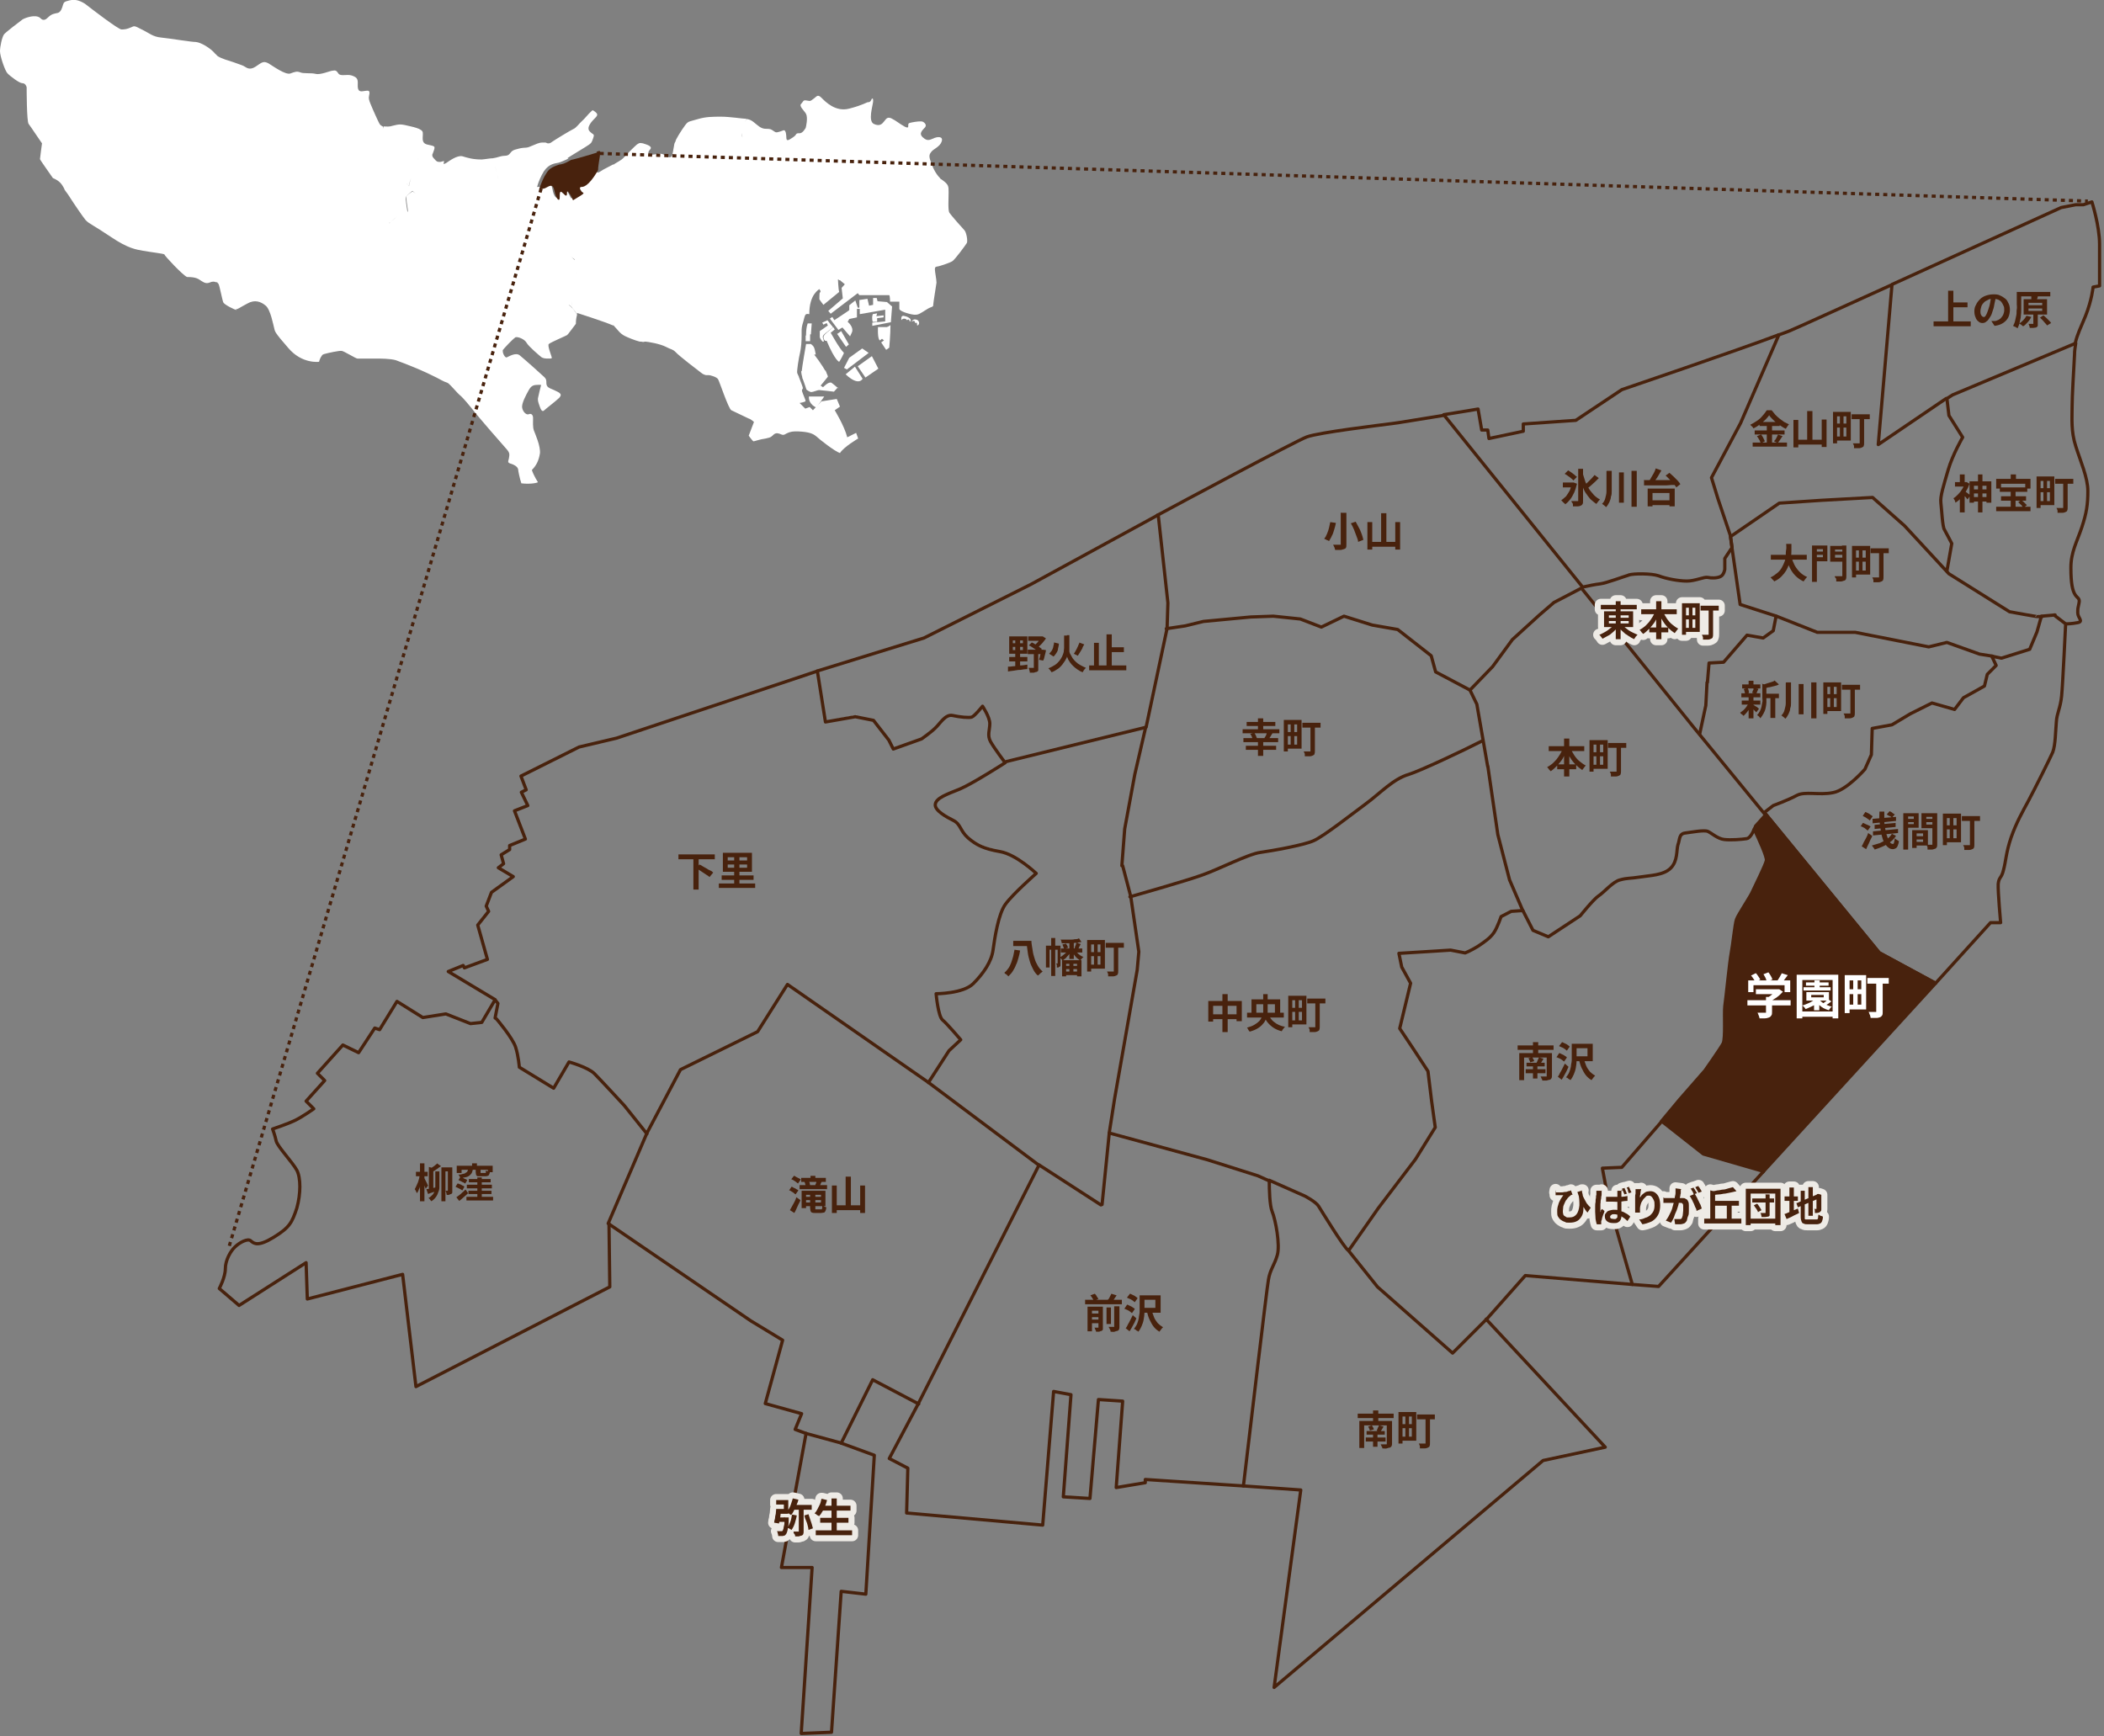 <?xml version="1.0" encoding="UTF-8"?>
<svg id="_レイヤー_1" xmlns="http://www.w3.org/2000/svg" version="1.1" viewBox="0 0 521 430">
  <rect x="0" y="0" width="521" height="430" fill="#808080" stroke="none"/>
  <!-- Generator: Adobe Illustrator 29.4.0, SVG Export Plug-In . SVG Version: 2.1.0 Build 152)  -->
  <defs>
    <style>
      .st0, .st1 {
        stroke-width: .8px;
      }

      .st0, .st1, .st2, .st3 {
        fill: none;
      }

      .st0, .st1, .st3 {
        stroke: #48220d;
      }

      .st0, .st2 {
        stroke-linecap: round;
        stroke-linejoin: round;
      }

      .st1 {
        stroke-dasharray: 1 1;
      }

      .st2 {
        stroke: #eeebe6;
        stroke-width: 3px;
      }

      .st4 {
        fill: #fff;
      }

      .st3 {
        stroke-miterlimit: 10;
        stroke-width: .8px;
      }

      .st5 {
        fill: #48220d;
      }
    </style>
  </defs>
  <g>
    <path class="st4" d="M233.4,252.3c1,.8,3.7,4,4.3,4.8-.7-.8-3.4-4-4.3-4.8-1.1-.9-1.6-6.5-1.6-6.5h0s.5,5.6,1.6,6.5ZM237.4,203.8c-.3-.3-.6-.6-1-.8.4.2.8.5,1,.8ZM239.9,207.2c-.4-.3-.7-.7-.9-1,.3.3.5.7.9,1,.4.4.8.7,1.2,1-.4-.3-.8-.6-1.2-1ZM231.8,199.2c.1,1.1,1.6,2.1,3,3-1.4-.8-2.9-1.9-3-3ZM247.8,210.6c-3-.5-4.8-1.1-6.3-2.2,1.5,1,3.3,1.7,6.3,2.2,3.8.6,8.4,4.8,8.9,5.3-.6-.5-5.1-4.7-8.9-5.3h0ZM275.8,272.1l5.6-31.9.4-4-.4,4-5.6,31.9-1.1,6.9,1.1-6.9ZM281.9,235.7h0l-2-13.7-2-7.6h0l2,7.6s.1,0,.4-.1c2.2-.6,14.1-4.1,17.6-5.3-3.5,1.2-15.4,4.7-17.6,5.3-.2,0-.4.1-.4.1l2,13.7ZM312.2,211.1c2.9-.4,10.8-1.8,13.2-2.9,2.5-1.1,9.6-6.7,13-9.2,3.2-2.3,6.3-5.6,9.8-6.9-3.5,1.3-6.7,4.6-9.8,6.9-3.4,2.5-10.5,8.1-13,9.2-2.5,1.1-10.3,2.5-13.2,2.9ZM346.5,255l2.7-11.2h0l-2.7,11.2h0ZM346.3,236.4h0l6.5-.4-6.5.4ZM349,191.8c2.9-.9,13.5-5.9,18.2-8.3l-.4-2.5.7,4-.3-1.6c-4.8,2.3-15.3,7.4-18.2,8.3h0ZM299.1,153.7h-1.1c0,.1-.9.3-.9.3l.9-.2h1.1ZM245.1,181.8c0-.9.2-1.8.2-2.8,0,1-.3,1.9-.2,2.8ZM212.1,177.2l-7.4,1.3h0l7.4-1.4h0ZM187.7,255.5l7.2-11.4h0l-7.2,11.4ZM314.4,292.4h0l8.8,3.9-8.8-3.9ZM333.9,309.8c-1.1-.7-6.7-9.9-7.4-11-.6-1.1-3-2.3-3.3-2.5.3.2,2.7,1.4,3.3,2.5.7,1.1,6.3,10.3,7.4,11l7.2-10.3,9.2-12.1,4.9-7.9h0l-4.9,7.9-9.2,12.1-7.2,10.3,7.2,9-7.2-9ZM365.8,234.6c-1.8,1.1-3.1,1.6-3.1,1.6l-3.6-.7,3.6.7s1.3-.4,3.1-1.6c1.8-1.1,3.1-2,4-3.4.3-.4.6-1,.8-1.5-.3.6-.5,1.1-.8,1.5-.9,1.3-2.2,2.2-4,3.4ZM377,225.6l-2.9.3-2.5,1.3h0l2.5-1.3,2.9-.3-2.5-5.9,2.6,6h-.1ZM391.2,227l-7.9,5.2,7.9-5.2s3.1-4,4.5-4.9c.4-.2.8-.6,1.3-1.1-.5.4-.9.8-1.3,1.1-1.3.9-4.5,4.9-4.5,4.9ZM433.6,206.8h0ZM433.8,206.5h0ZM415.4,209.3c.4-1.3.2-2.7,1.8-2.9-1.6.2-1.3,1.6-1.8,2.9ZM413.6,215.1c.5-.5.8-1,1-1.6-.2.6-.5,1.1-1,1.6ZM401.5,289.1l-4.7.2h0l4.7-.2h0ZM433.1,207.4h0ZM432.8,207.6h0ZM422.8,205.9c.8.4,2.1,1.5,3.5,1.9-1.4-.4-2.7-1.5-3.5-1.9-.7-.3-2.6,0-4.2.2,1.6-.3,3.5-.6,4.2-.2ZM490.1,161.9l4.5.9-1.3-.3-3.2-.6h0ZM427,138.4l1.8-2.7h0l-1.8,2.7h0ZM417.6,144c-1.7,0-4.1-.5-5.9-1,1.8.5,4.3,1,5.9,1s4.3-1.1,5.2-.9c.9.2,2.2.2,3.1-.2s1.1-1.8,1.1-1.8h0s-.2,1.3-1.1,1.8c-.9.4-2.2.4-3.1.2s-3.1.9-5.2.9ZM482.2,116.4c-1,3.3-1.8,5.7-1.8,7.3,0-1.6.9-4.1,1.8-7.3ZM480.4,123.8v.6-.6Z"/>
    <path class="st4" d="M58.4,76.6c.5,0,.9-.4,2.8-1.4,1.9-1.1,3.4-.5,4.6.5,1.2,1,1.9,4.9,2.1,5.6.2.8,0,.9,3.5,4.9,3.4,4,7.6,3.4,7.6,3.4,0,0,.2-.9.7-1.5v-.2.2c0-.2.3-.3.5-.4,1-.3,3.9-.9,4.4-.8.5,0,3.5,1.9,3.9,1.9h4.1c1.8,0,3.9,0,5.4.4,6.8,2.5,10.3,4.4,11.4,5s1.2.4,1.7.8,2.4,2.6,2.7,2.8c.3.2,1.2,1.1,2.9,3.2,1.6,2.1,7.9,9.3,8.8,10.3s.6,1.5.5,2.3c-.2.8-.4,1,.7,1.3,1.1.4,1.5.9,1.6,1.3,0,.4.4,2.3.8,3.5,2.5.3,4.2-.2,4.1-.3,0,0-1-1.5-1.5-3,1.1-1.1,1.7-2.3,2-4.1.2-1.8-1.2-4.9-1.5-5.7-.3-.8-.2-2.3-.2-3.1s-.5-1.2-1.1-.9c-.6.2-1.4-.6-1.6-1.6-.2-1,.9-3.1,1.7-4.5s1.7-1.1,2.4-1.2c.8,0,.6,0,.5.4s-.6,2.4-.7,3c0,.6,0,.7.5,2.1s.9,1,1.2.7,2.8-2.2,3.6-3c.8-.9.2-1.2-1.3-1.9h0c-1.5-.6-1.8-.8-1.9-1.6,0-.8,0-1.1-.5-1.6s-5.1-4.6-6.1-5.4-2.7.3-3.2.5c-.4.2-1-.9-1-1.5h0v-.3c.3-.4,2.4-2.7,3.2-3.2h.3c.5,0,1.9.5,2.4,1.4s3.1,3.1,3.6,3.5,1.2.4,1.9.4.8,0,.7-.4-1.1-2.9-.7-3.2c.4-.4,4.2-2,4.5-2.2s1.1-1.4,2.2-2.8c0-1.1.2-1.9.3-2.3h0l-.2-.3c-.4-.6-.8-1.1-1.1-1.4l-.3-.3c-.2-.2-.4-.3-.5-.4.2,0,.5.3.8.6-.4-4.7.8-6,1.2-6.7.5-.7-.2-2.4-.4-3.6h0v-1.5h-.2c-.4-.4-.8-.7-1-.9h-.4.4c.2.2.7.6,1.2.9h0v1.5c.2,1.2.9,2.9.4,3.6s-1.6,2-1.2,6.7l.2.3c.3.3.7.8,1.1,1.4h0v-.3s6.9,2.2,8.9,3.1v-.4.4h.2c0,.2.2.2.2.3.8.8,1.3,1.7,2.5,2.3.8.4,2.5,1.1,3.7,1.4h.2c.4,0,.8.2,1,0,.9,0,4,.6,5.3,1.3,1.3.7,1.6.5,2.4,1.3.8.9,5.5,4.5,6.3,5.1.5.4.8.5,1.2.6h.6c.6,0,2.1.5,2.4,1,.3.4,2.6,7.4,3.3,7.7.7.3,4.1,2,4.4,2.1.3,0,1.2.8,1.2.8l-1.3,3.4s1,1.4,1.2,1.4,1.5-.5,3-.7c1.5-.3,1.4-.5,2-1s1.2-.3,1.9,0,1-.2,1.6-.4c.5-.2,1.1-.5,3.5-.3s3.1.8,3.7,1.3c.5.5,4.4,3.6,5.7,4,.9-1.5,4.5-3.6,4.5-3.6l-.5-1.4-2.2,1.1c-.7-2.8-3.1-6.7-3.1-6.7l1.3-.9-.8-1.9-3.8.6-2.1,2.2-.8-.8-1.1.4-1.4-1.4s1.2-.2,1.4-.4c.2,0,0-.5-.5-1.7s-.3-1.1-.1-1.5c.1-.2-.6-1.8-1-2.9v-.2h-.5.4c-.1-.4-.3-.6-.3-.8-.1-.5.4-3.7.7-4.9.3-1.3.4-2.9.4-4.2v-.9h-3c-.4,0-.7-.3-1.1-.7.4.4.7.7,1.1.7h3v-.2h0c0-.6,0-1.2.4-2.4.5-1.8.4-2.1,1.5-1.9,0-2.5.6-4,1.2-4.9h0c.7-1,1.3-1.3,1.3-1.3l.3.5s0,.2-.2.4c-.1,0-.1,1.5-.1,1.6s1,1.4,1,1.4c0,0,2.7-2.2,3.9-3.2-.2-.6-.3-3.1-.3-3.1h.2v.2h.3l1.2,1-.8.9.3,2.6-3.6,3.1.6.7,6.7-5.1.4.5h7.4c.2.2.2,1.6.2,1.6h2.3v1.8c0,.2.5.7,2.4,1.2s2.3.2,3.3-.4,1.5-1,2.1-1.2.6-.3.6-.7.7-4.6.8-5.4c0-.8-.4-2.7-.4-3.3s.2-.6.6-.7c.4,0,3.1-.9,3.7-1.3.6-.3,3.3-4,3.6-4.5s-.1-2.7-.6-3.2-3.3-3.7-3.7-4.3-.2-3.5-.2-5.1,0-1.9-1.8-3.2c-.2,0-.3-.3-.5-.5h0l-.2-.2h0c-1.2-1.4-1.8-3.3-2.1-4.2-.3-1-.1-1.4.4-2s2.1-1.2,2.5-2.5-1.1-1.2-2.1-.7c-1,.4-1.5.7-2.6-.3s0-1.8.6-2.5c.5-.7-.4-1.3-.7-1.4-.4-.1-1.5,0-2.5.2s-1,.2-1,1-1.5-.3-2.7-1.1l-.3-.2h0l-.3-.2c-.4-.2-.7-.4-.9-.5-1.1-.5-1.4.4-1.8.8-.4.5-1,1.3-2.5.6-1.5-.7-.3-4.4-.2-5.5s-.3-.8-.4-.6c0,.2-.4.8-.8.7-.4,0-1.2.7-4.7,1.6-3.4.9-5.9-1.7-6.9-2.7s-1.2-.2-2,.3c-.7.5-.6.6-1.6.4s-.8.2-1.4.8c-.6.6.6,1.5,1.2,2.5.5,1,0,3.2-.1,3.5-.2.3-.7,1.2-1.4,1.3-.7,0-.8,0-1,.3-.1.2-.3.5-1.5,1.2-.3.2-.4.2-.6.2h0c-.4,0-.2-1-.4-1.8-.3-1-.5-.6-1.5-.3s-1,.2-1.6-.2-.7-.5-1.9-.5-2-.9-2.9-1.6c-.6-.5-1.1-.7-1.6-.8h-.3c-.3.8-.9,2.3-1.1,3.1-.2.6,0,1.1.2,1.4-.3-.3-.4-.7-.2-1.4.3-.8.8-2.3,1.1-3.2h-.3c-.6,0-3.8-.5-5.9-.5s-3.8,0-5.8.6-2.1.5-2.6.9-2.2,3-2.8,4.2c0,0,0,.2-.1.2v.3h-.1l-.2.5c-.2.9-.3,1.9-.5,2.7-.3,1.1-1.2.6-2.1,0-.9-.5-2,0-3,0s-1.1-.5-.4-1.3c.7-.8-.9-1.2-1.8-1.5-.9-.2-1,0-1.5.3-.5.4-2.7,2.6-3.4,3.4-.4.4-1.3.9-2.3,1.5l.2.4h0c0-.2-.2-.3-.3-.4l-.4.2c-.8.4-1.7.9-2.1,1.1-1,.6-1.3,1-1.7.5,0,0-.1-.4-.1-.8l-.4.6c-2.2,3.4-3.4,3.5-3.8,3.5s-.5.4,0,1c.4.6,1.2.4-.2,1.2-.8.5-1.4.8-1.8,1.1h0c-.2-.4-.5-1-.9-1.7-.6-1.1-.5-.7-.6,0,0,.5-.1,1.1-.9,0-.8-1-.8-.2-.9,1,0,1.2-1,.4-1.3-1.6-.4-2.1-1.3-1.1-2.3-.7-.5.2-1,.2-1.5.2h0c.3-1.2,1-2.8,1.7-3.9.7-1,1.3-1.4,2-1.7h0c.5-.2,1-.3,1.6-.4.7-.2,1.3-.5,2-.8l.5-.3c-.2,0-.4,0-.3,0,.3-.3,4.9-3,5.4-3.4s.6-.4,1-1.6c.4-1.2,0-.7-.9-1.7s.7-2.6,1.4-3.3c.7-.7.6-1,0-1.5-.7-.5-.6-.5-1.1,0-.5.4-1.5,1.7-2.2,2.3s-1.4,1.7-2.2,2c-.8.4-4.3,2.5-5.3,3.2-.2.2-.4.2-.6.3h-.4l-.5-.2h-.7c-1,0-1.6.4-2.9.9-1.3.6-1.3.2-3,.6-1.7.4-1.7.6-2.3,1.3-.6.7-1.2.3-2.5.7-.6.2-1.1.3-1.7.4l.2.6c.6,1.9,1.6,5.7,2.1,8.8h0v-.2c-.6-3.4-1.7-7.3-2.2-9v-.2c-.8,0-1.6.2-2.8.3-2.2,0-3.5-.4-4.8-.8-1.3-.3-3.3,1.2-3.9,1.6h0c-.5.3-.9.5-.7,0,.2-.6,0-.4-.8-.2-.8,0-.9,0-1.6-.8-.5-.5-.5-.8-.4-1.2h0c-1.9,1.5-2.3.3-2.6,0-.3-.3-.9.9-2.2,4.4-.7,1.9-.9,3-1,3.6h0c0,.3.2.5.4.8,0,0,.2.3.3.4h.2c.8.9,2.4,1.8,4.4,2h2.1-2.1c-2-.2-3.6-1.2-4.4-1.9h0c-.5.3-1.6,1-1.6,1.4s.2,2.1.4,3.2v.4s-.4.2-.7.3c-1.6.5-1.7.7-3.7,2.4,0,0-.2.2-.3.2,0,0,.2-.2.3-.2,1.9-1.7,2.1-1.8,3.7-2.4.3,0,.4-.2.6-.2h0c-.2-1.2-.5-3.2-.4-3.6h0c0-.4,1.1-1.2,1.6-1.6h0c0-.2-.2-.3-.3-.4-.2-.3-.3-.5-.5-.8h0c-.2-.4-.4-.5-.6-.6h0c.2,0,.4.3.6.5h0c0-.5.3-1.5,1-3.4,1-2.8,1.6-4.2,2-4.4h.2c.3.3.7,1.4,2.5,0l.2-.2c0-.2.2-.5.3-.9.3-1,0-.9-1.7-1.3-1.6-.4-1-1.8-1.1-2.9,0-1.1-2.7-1.5-4.3-1.9-1.7-.4-2.4,0-3.8.3-.7.1-1.2,0-1.6,0v.2c-.4.8-.8,1.6-.9,1.7-.3,0-1.9-1.3-1.9,0,0-1.2,1.6,0,1.9,0s.5-.9.8-1.6v-.2c-.4-.2-.7-.4-.9-.7h0c-.3-.5-1.7-3.6-2.3-5.1-.6-1.5-.3-1.6-.2-2.5,0-.8-.3-.7-1.7-.5-1.4.2-1.2-1.1-1.2-2.1s-.3-1.4-1.5-1.8-2.8.3-3.3-.5-.8-.8-1.4-.7c-.6,0-3,1.1-4.2.8-1.2-.3-3.1,0-3.9-.4-.8-.3-1.3-.1-2.4.3-1.2.4-4.1-1.7-5.4-2.5-1.3-.7-1.7-.2-3.2.8-1.5,1-2.3.2-2.7,0-.4-.3-1.2-.5-2.8-1.1-1.2-.4-2.8-.8-3.9-1.5h0l-.3-.3c0-.1-.3-.2-.4-.4-1-1.2-3.4-2.7-4.7-2.8-1.2,0-6.5-.9-8.6-1.1-2.1-.2-2.9-1.1-4.8-2-1.9-1-1.8-.9-2.7-.5-.9.4-1.5.5-2.3.5S22.8,2.3,21,.9c-1.5-.9-2.5-1.1-3.8-.8-1.2.3-1.4.4-1.6,1.1-.2.7-.5,1.8-1.3,2-.9.2-1.5.2-2.5,1.2s-1.6.3-1.9,0c-1.2-.9-3.6,0-4.3.4-.7.5-4.2,3.2-4.6,3.7C.5,9.2,0,11.5,0,12.7s1.2,4.7,1.8,5.4c.6.7,3,2.5,3.7,2.5s1,.6,1.1,1c0,.4,0,8.6.5,9.1.4.5,3.2,4.7,3.3,4.8,0,0-.5,3.7-.5,3.9s2.6,3.8,3.2,4.7c1.7.7,2.2,1.5,2.8,2.6,0,.3.5.8.9,1.4h0l.2.3c1.4,2.2,3.6,5.4,4.2,6.1.8.9,2,1.3,6.3,4.2s6.3,3.1,7.9,3.4c1.6.3,5.1.7,5.3.9,0,.3,4.5,5.1,5.6,5.6,2.4,0,2.8.5,3.6,1s1.3.7,2.2.3c.5-.2,1-.2,1.4,0h.3c0,.2.3.3.3.4.3.5.9,3.9,1.2,4.6.3.6,2.8,1.8,3.3,1.9h-.2v-.2Z"/>
    <path class="st4" d="M223.2,79.3h0c.2-.4,1-.6,1.4,0,.5-.4.6,0,.7.4.8-.8-.9-1.4-1.6-1.5-.7,0-.5,1-.5,1h0Z"/>
    <path class="st4" d="M227,79.2c-.9-.4-1.3.5-1.3.5h0c.4-.3.9-.4.9.3.5-.2.5,0,.5.6.5,0,.8-.9,0-1.4h0Z"/>
    <polygon class="st4" points="215.1 87.4 213.5 86.3 210.3 88.6 209 91.1 209.7 91.5 215.1 87.4"/>
    <polygon class="st4" points="217.5 91.3 215.9 88.2 212.4 90.7 214.3 93.5 217.5 91.3"/>
    <path class="st4" d="M213.6,93.8l-1.9-3-2.3,1.9c3.3,3.1,4.2,1.1,4.2,1.1Z"/>
    <polygon class="st4" points="211.7 90.8 211.7 90.8 211.7 90.8 211.7 90.8"/>
    <path class="st4" d="M219.5,86.6l.7-.5s.3-3.3.3-5.6c-.3.3-.9.5-.9.5h-2.2v.2c-.1,3.1.5,3.1.5,3.1l.5-.4.5.4-.7.5,1.2,1.8h0Z"/>
    <path class="st4" d="M219.6,74.8l-2.3-.2-.2-.8h-.9v1.7l-1,.2-.4-1.7-2,.3v1.9c.1,0-.4,0-.4,0l-.6-1.8-1.5,1.2v1.2c.1,0-3.7,2.5-3.7,2.5l-.5-.8-.6.4,2.1,2.8,1-.6,1.9,2.2.5-1.1c.4-1.3-1.1-2.5-1.1-2.5l.4-.7,1.9-.4v-2.1h.7v1.3l6.3-1.1v2.9l-3.2.3v.8l4.6-.9h0l.3-3.9-1.4-1.2h0Z"/>
    <polygon class="st4" points="210.2 85.3 208.3 82 207.3 82.7 209.5 85.9 210.2 85.3"/>
    <path class="st4" d="M216.1,77.9c-.3.9,0,1.8,0,1.8h1.1v-.9c-.1,0,1.6-.2,1.6-.2v-.5l-1.8.2.2-.7-1.1.2h0Z"/>
    <polygon class="st4" points="216.1 79.7 216.1 79.7 216.1 79.7 216.1 79.7"/>
    <path class="st4" d="M208.9,87.3c-1-.9-3.2-4.9-3.2-4.9l1-.8-.3-.5h-.2c-1.3,1.2-1.9,1.5-2.2,2.1-.2.4,0,.9.3,1.2h.4c2.1,5,3.1,5.2,3.1,5.2,0,0,.4-.5,1.2-2.2h-.1Z"/>
    <path class="st4" d="M203.1,83.7c0,.3.6.9.6.9h.3v-.2c0-.3-.4-.8-.2-1.2.3-.6,1-.9,2.4-2.1v-.2c-.1,0-1.3-1.6-1.3-1.6l-1.3.6.3.5.8-.4.3.6-2,1.4v1.6h0Z"/>
    <path class="st4" d="M198.4,91.9c0,.4.1,1.1.4,1.9h.2c.1,0,.3,0,.4.2.8.4,1.3,1.6,2.6,0,.9-1.3,1.6-1.6,2.3-1.7h.3c-1-2-3-4.5-3-4.5h.4s-.2-1.2-.4-1.7-.8-.9-.8-.9h-1.2s-1,5.7-1.1,6.9h0v-.2Z"/>
    <path class="st4" d="M199.5,83.1v1.4h1.1v-1.7h.2l.2-2.7h-1c-.3.8-.4,1.9-.4,2.8h1-1v.2s-.1,0-.1,0Z"/>
    <polygon class="st4" points="199.8 96.9 199.8 96.9 199.8 96.8 199.8 96.9"/>
    <path class="st4" d="M207.6,96.2s-1-.9-1.7-1.4c-.7-.4-2.1,1.1-2.1,1.1l-.6-.4s1.1-1.3,1.8-2.2c0-.3-.3-.8-.5-1.3v-.2c-.9,0-1.6.3-2.7,1.8-1.2,1.8-1.7.5-2.6,0-.2,0-.3,0-.5-.2v.2c.5,1.4,1,2.8,1,2.9,0,0,.8.6,1.2.6s1.6-.5,1.9-.5,3.7.4,3.7.4l1-1.1v.2h.1Z"/>
    <path class="st4" d="M202.2,100.9l1.9-2.7h-3.8c-.1,2,1.8,2.7,1.8,2.7h.1Z"/>
  </g>
  <path class="st0" d="M513.9,84.9c.5-2.1,1.3-3.7,2.5-6.6,1.6-4,1.9-7.2,1.9-7.2l1.6-.3v-10.5h0v.2c0-4.6-1.9-10.5-1.9-10.5l-2.1.7h-1.9l-3.6.7s-22.7,10.3-41.8,19"/>
  <path class="st0" d="M511.8,154.5s1.2,0,2.7-.3,0-1.2,0-2.4,0-1,.3-2.4c.3-1.3-.4-1.2-1-2.2s-1-2.7-1-6.6,1.5-6.4,2.7-10c1.2-3.6,1.5-5.7,1.5-9h0c0-3.3-1.8-7.3-3-11.1-1.2-3.7-.9-6.9-.9-9.7s.4-9.1.6-13c0-1.1.2-2,.3-2.8l-30.5,12.8-1.4.9.5,4.2,3.4,5.4s-2.5,4.3-3.6,8.1c-1.1,3.8-2,6.5-1.8,8.1s.4,6.1.9,6.7c.4.7,1.8,3.4,1.8,3.4l-1.2,6.8"/>
  <path class="st0" d="M481.9,98.7l-16.8,11.4,3.4-39.6c-12.4,5.6-23.3,10.6-25.5,11.5-.6.2-1.5.6-2.7,1"/>
  <path class="st0" d="M403.3,142.4c1.3-.4,5.6-.4,7.4.2,1.8.7,4.9,1.3,7,1.3s4.3-1.1,5.2-.9c.9.2,2.2.2,3.1-.2s1.1-1.8,1.1-1.8v-2.7l1.8-2.7-.4-2.9-3.1-9.2-1.6-5.2,7.2-13.5,9.5-21.9c-10.1,3.8-38.9,13.6-38.9,13.6l-11.4,7.6-13,.9v1.8c-.1,0-8.5,1.8-8.5,1.8l-.3-2.1h-1.5l-.9-5.2s-4,.7-8.5,1.4l34.4,42.7c1.3-.3,3.3-.7,4.3-.8,1.6-.2,5.8-1.8,7.2-2.2h-.1Z"/>
  <path class="st0" d="M420.9,181.7l1.5-7,.3-5.7h.1l.4-4.8,3.6-.2,5.8-6.7,4,.7,2.5-1.8.7-3.6"/>
  <path class="st0" d="M505.7,152.7h-1.1c0,.1-7-1.2-7-1.2l-15-9.4-11-11.9-7.9-7-12.6.7-10.5.7-12.1,8.3.4,2.9,2,13.9,9,2.9,10.1,4h9.4l18.2,3.6,4.5-1.1,8.1,2.9,3.2.5"/>
  <path class="st0" d="M508.9,152.3l-3.4.3-1.1,3.9-1.8,4.3-7,2.2-2.4-.5,1.1,2.3-2.2,2.2-.7,2.9-5.2,2.9-2.2,2.9-5.6-1.6-5.4,2.7-4.5,2.7-4.9.9-.2,6.5-1.6,3.6s-4.5,5.2-7.9,5.8c-3.4.7-7-.4-9,.7-2,1.1-5.8,2.5-5.8,2.5l-2.2,1.7,28.4,34.7,14,7.6,13.6-15h2.5s-.7-7.8-.6-9.6c.2-1.8.8-1.3,1.3-3.4.6-2.1.6-4.3,1.9-8.1,1.3-3.7,2.8-6.3,4.3-9.1s5.2-10.2,6-12c.7-1.8.7-5.4.9-7.5.1-2.1,1-3.4,1.3-6.4s1-17.9,1-17.9l-2.9-2.2h.3Z"/>
  <path class="st0" d="M288.8,155.7h0l4.7-.7,4.5-1.1,11.7-1.1,5.6-.2,6.7.7,5.2,2,5.6-2.7,7,2.2,6.3,1.1,8.3,6.5,1.1,4,8.5,4.5,5.6-5.8,4.9-6.7,6.7-6.1,3.6-3.1,6.9-3.6"/>
  <path class="st0" d="M357.3,102.9c-5.1.8-10.9,1.8-12.6,2-3.1.4-18.1,2.2-21.1,3.3-2.7,1-32.2,16.8-37,19.4"/>
  <path class="st0" d="M436.5,290.3l42.8-46.8-13.9-7.5h0l-28.1-34.3-2.6,2.9s-.1.4-.3.8c1.2,2.5,3.2,6.9,3,7.7-.2,1.1-2.9,6.5-3.4,7.6-.4,1.1-3.6,5.8-4,7-.4,1.1-.9,6.3-1.3,8.3s-1.3,11.2-1.6,13.2c-.2,2,.2,7.9-.4,9.2-.7,1.3-4.5,6.7-4.5,6.7l-6.3,7.2-4.5,5.4"/>
  <path class="st0" d="M396.8,289.4l1.6,8.5,5.8,20.2,6.5.5,26-28.5-14.9-4.3-10.3-8.1-9.9,11.4-4.7.2h-.1Z"/>
  <path class="st0" d="M434.5,205.3h-.1c-.4,1-1.1,2.3-1.9,2.4-1.3.2-4,.4-5.6.2s-3.1-1.6-4-2-4,.2-5.6.4-1.3,1.6-1.8,2.9c-.4,1.3,0,4-1.8,5.8s-5.2,1.8-7.6,2.2c-2.5.4-3.1.2-4.9.7-1.8.4-4,3.1-5.4,4-1.3.9-4.5,4.9-4.5,4.9l-7.9,5.2-3.8-1.6-2.5-4.9h0l-2.9.2-2.5,1.3s-.9,2.7-1.8,4-2.2,2.2-4,3.4c-1.8,1.1-3.1,1.6-3.1,1.6l-3.6-.7-6.3.4-6.5.4.7,3.4,2.2,4-2.7,11.2,3.6,5.4,3.4,5.2.9,7.4.9,6.5-4.9,7.9-9.2,12.1-7.2,10.3"/>
  <path class="st0" d="M359.9,334.9l8.4-8.4,9.4-10.6,26.5,2.2"/>
  <path class="st0" d="M249.2,188.6l34.6-8.5,5.2-24.5.2-6.3-2.4-21.8c-.4.2-.7.4-.7.4l-30.8,16.8-26.5,13.3-26.5,8.2"/>
  <path class="st0" d="M279.8,222.1s14.1-4,17.9-5.4c3.8-1.3,11.4-5.2,14.4-5.6,2.9-.4,10.8-1.8,13.2-2.9,2.5-1.1,9.6-6.7,13-9.2s6.7-6.1,10.5-7.2c2.9-.9,13.5-5.9,18.2-8.3"/>
  <path class="st0" d="M359.7,335.1l-18.6-16.4-7.2-9c-1.1-.7-6.7-9.9-7.4-11-.7-1.1-3.4-2.5-3.4-2.5l-8.8-3.9c0,2.4.1,6.2.7,7.7.9,2.2,2,8.3,1.3,10.8s-1.8,3.6-2.2,6.1c-.4,2-4.7,38.6-6.2,51.1l14.2,1-6.6,48.9,66.6-56.2,15.4-3.3-29.5-31.7h.1"/>
  <path class="st0" d="M314.4,292.5l-2.9-1.3-12.6-4-24.2-6.6"/>
  <path class="st0" d="M272.6,298.4l-15.3-9.9-30.1,59.5-7,13.2,4.6,2.4-.3,11.1,33.7,3,2.7-33.1,4.3.8-1.9,25.3,6.6.4,2.1-24.5,6,.4-1.6,21.4,7.2-1.2v-.8c.1,0,24.3,1.6,24.3,1.6"/>
  <path class="st0" d="M229.9,268.1l5.1-7.9,2.9-2.7s-3.4-4-4.5-4.9-1.6-6.5-1.6-6.5c0,0,6.7,0,9.2-2.5s4.5-5.4,4.9-8.3c.4-2.9,1.3-9,3.1-11.4,1.8-2.5,7.6-7.6,7.6-7.6,0,0-4.9-4.7-9-5.4-4-.7-5.8-1.6-7.9-3.4-2-1.8-1.8-3.4-3.6-4.3-1.8-.9-4.7-2.5-4.5-4,.2-1.6,2.9-2.5,6.1-3.8,3.1-1.3,11.2-6.5,11.2-6.5,0,0-2.7-3.6-3.6-5.2-.9-1.6-.2-2.9-.2-4.5s-1.8-4.3-1.8-4.3c0,0-2,2.5-2.7,2.7s-2.9,0-4.7-.4-3.1,2-4.3,3.1c-1.1,1.1-3.4,2.7-3.4,2.7l-7,2.5-1.1-2.2-3.8-4.9-4.5-.9-7.4,1.3-2-12.6-.9.3-48.8,16.3-9.3,2.2-14.4,7.2,1.3,3.4-1.2.6,1.6,3.3-3.3,1.3,2.7,7-3.9,1.6v1l-2.1,1.3.6,2.2-1.3,1,3.7,2.2-5.4,3.9-1.3,3.4.6,1.3-2.7,3.4,2.4,8.5-5.7,2.1-.3-.6-3.7,1.5,11.5,6.9.8,1-.7,3.6h0l.4.3s4,4.7,4.7,7c.7,2.2.9,4.9.9,4.9l8.5,5.2,3.8-6.5s4.7,1.3,6.3,2.9,7.4,7.9,7.4,7.9l5.6,7"/>
  <path class="st0" d="M122.6,247.6l-3.3,5.6-2.8.3-6.1-2.4-5.7.9-6.4-4-4.3,7-1.2-.4-4,6.1-3.9-1.9-6.3,7,1.8,1.8-4.6,5.1,1.9,1.9s-2.7,1.9-4.5,2.8-5.7,2.2-5.7,2.2c0,0,.6,1.6.9,3,.3,1.3,4,5.2,5.1,7.2,1,1.9,1,5.8,0,9.4-1.2,3.6-1.8,4.8-5.7,7.2-3.9,2.4-4.9,1.6-5.7.9-.7-.7-2.8.4-3.9,1.5-1.1,1-2.4,3.3-2.4,5.4s-1.5,4.9-1.5,4.9l4.9,4.2,16.6-10.6.3,9,23.6-6.1,3.3,27.8,48-24.7-.2-15.7"/>
  <path class="st0" d="M257.3,288.6l-27.5-20.6-34.8-24.2-.2.3-7.2,11.4-19.1,9.4-8.3,15.7-9.6,22.4,35.3,24.1,7.9,4.8-4.3,15.7,9,2.5-1.6,3.9,2.7,1-6.1,33.2h7.6l-2.7,41.1,7.5-.3,2.4-34.9,6.1.7,2.1-34.4-8.2-3,7.8-15.7,11.4,6"/>
  <path class="st0" d="M272.9,298.3l1.8-17.9,1.3-8.3,5.6-31.9.4-4.5-2-13.7-2-7.6h-.2l.7-9.1,2.5-13.5,2.7-11.7"/>
  <path class="st5" d="M147.8,37.8c-.7.2-5.2,1.6-6.4,1.8-.9.5-1.5.9-2.5,1.1-.4,0-.8.2-1.1.3l-.5.2c-.7.3-1.4.7-2,1.7-.7,1-1.2,2.3-1.6,3.4l-.2.5c.5,0,1,0,1.5-.2.9-.4,1.9-1.4,2.3.7.4,2.1,1.3,2.8,1.3,1.6s0-1.9.9-1c.8,1,.9.4.9,0s0-.9.6,0,.5,1,.7,1.3l.2.4c.5-.3,1-.6,1.8-1.1,1.4-.9.6-.6.2-1.2-.4-.6-.4-.9,0-1,.5,0,1.7,0,4-3.8l.2-.4c0-1.2.5-3.4.5-4.1.1-.9-.2-.6-1-.4h.2v.2Z"/>
  <path class="st1" d="M148.5,38l368.5,11.8"/>
  <path class="st1" d="M134,46.7L56.5,309.5"/>
  <path class="st3" d="M437.3,202l-17.6-21.5-27.9-34.6"/>
  <path class="st3" d="M364,170.9l1.7,3.5,2.7,15.5v-.3h0s2.5,17.1,2.5,17.1l2.9,11.2,3.4,7.9"/>
  <g>
    <g>
      <path class="st2" d="M385.1,295.3c.2,0,.4,0,.6,0,.2,0,.5,0,.8,0,.3,0,.6,0,.9-.1.3,0,.6,0,.9-.2.3,0,.5-.1.7-.2l.4,1.1c0,0-.2,0-.2,0,0,0-.2,0-.2.1-.1.1-.3.2-.5.4-.2.2-.4.4-.5.6-.2.2-.4.5-.5.8s-.3.6-.4,1c0,.4-.1.7-.1,1.1s0,.5.1.8c0,.2.2.4.4.5.2.1.3.2.5.3.2,0,.4,0,.7,0,.8,0,1.3-.3,1.7-.8.4-.5.6-1.3.7-2.2,0-.9,0-2.1-.4-3.3l1.2,1.9c.1.5.2,1.1.2,1.6,0,.5,0,1.1-.1,1.6-.1.5-.3.9-.6,1.3-.3.4-.6.7-1.1.9-.4.2-1,.3-1.7.3s-.8,0-1.1-.2c-.4-.1-.7-.3-1-.5-.3-.2-.5-.5-.7-.8-.2-.3-.2-.7-.2-1.2s0-.8.1-1.2.2-.7.3-1c.1-.3.3-.6.5-1,.2-.3.4-.6.6-.9-.1,0-.3,0-.4,0s-.3,0-.5,0c-.2,0-.3,0-.4,0-.1,0-.2,0-.3,0,0,0-.2,0-.3,0v-1.3ZM391.7,294.8c0,.3.1.6.2,1,0,.4.2.7.4,1.1.2.4.4.7.6,1.1.3.4.6.7,1,1.1l-.8,1.2c-.4-.4-.7-.9-1-1.4-.3-.5-.6-1.1-.8-1.7s-.5-1.3-.7-2l1.3-.4Z"/>
      <path class="st2" d="M396.6,294.8c0,0,0,.2,0,.3s0,.2,0,.4c0,.1,0,.2,0,.3,0,.1,0,.3-.1.6,0,.2,0,.5-.1.8s0,.6-.1.9c0,.3,0,.6,0,.9,0,.3,0,.5,0,.7s0,.2,0,.3c0,.1,0,.2,0,.3,0-.1,0-.2.1-.3v-.3c.2-.1.2-.2.3-.3l.6.5c0,.3-.2.6-.3.9-.1.3-.2.6-.3.9,0,.3-.1.5-.2.7,0,0,0,.1,0,.2,0,0,0,.2,0,.2v.2c0,0,0,.2,0,.2h-1.1c-.1-.3-.2-.7-.3-1.3,0-.6-.1-1.2-.1-1.8s0-.8,0-1.2,0-.8.1-1.2c0-.4,0-.7.1-1,0-.3,0-.6.1-.8,0-.1,0-.3,0-.5,0-.2,0-.3,0-.5h1.4ZM401.5,294.7c0,0,0,.2,0,.3,0,.1,0,.2,0,.3,0,.1,0,.3,0,.4,0,.2,0,.4,0,.6,0,.2,0,.5,0,.7,0,.5,0,.9,0,1.3,0,.4,0,.8,0,1.1s0,.6,0,.9c0,.3,0,.5,0,.8s0,.5-.1.7c0,.2-.2.4-.3.6-.2.2-.4.3-.6.4s-.6.1-.9.1c-.7,0-1.2-.1-1.6-.4-.4-.3-.6-.7-.6-1.2s0-.6.3-.9c.2-.3.4-.5.8-.6s.7-.2,1.2-.2.9,0,1.3.2.7.2,1.1.4c.3.2.6.3.9.5s.5.4.7.6l-.7,1.1c-.4-.4-.8-.7-1.1-.9s-.7-.5-1.1-.6c-.4-.1-.7-.2-1.1-.2s-.5,0-.7.2c-.2.1-.3.3-.3.4s0,.4.3.5c.2,0,.4.1.7.1s.4,0,.5-.1.2-.2.3-.3c0-.1,0-.3,0-.5s0-.4,0-.7c0-.3,0-.6,0-.9,0-.3,0-.7,0-1.1,0-.4,0-.7,0-1.1v-1c0-.3,0-.5,0-.7,0,0,0-.2,0-.3s0-.2,0-.3h1.4ZM397.7,296.4c.3,0,.6,0,.9,0s.6,0,.9,0c.6,0,1.2,0,1.8,0,.6,0,1.2-.1,1.7-.2v1.2c-.5,0-1.1.1-1.7.2s-1.2,0-1.8,0c-.3,0-.6,0-.9,0-.3,0-.6,0-.9,0v-1.2ZM402.3,294.3c0,.1.1.3.2.4,0,.2.1.3.2.5,0,.2.1.3.2.4l-.7.2c0-.1,0-.3-.2-.5,0-.2-.1-.3-.2-.5s-.1-.3-.2-.4l.7-.2ZM403.4,294c0,.1.1.3.2.4,0,.2.1.3.2.5s.1.3.2.4l-.7.2c0-.2-.2-.4-.2-.7,0-.2-.2-.5-.3-.7l.7-.2Z"/>
      <path class="st2" d="M406.4,294.4c0,.1,0,.3-.1.5s0,.4-.1.6c0,.2,0,.4-.1.6,0,.2,0,.4,0,.5.1-.2.3-.4.4-.6.2-.2.4-.4.6-.5.2-.2.4-.3.7-.4.2,0,.5-.1.8-.1.5,0,.9.1,1.3.4.4.3.7.7.9,1.2s.3,1.2.3,1.9-.1,1.3-.3,1.9c-.2.5-.5,1-.9,1.4s-.8.7-1.4.9c-.5.2-1.1.4-1.8.5l-.8-1.2c.6,0,1.1-.2,1.5-.4.5-.1.9-.4,1.2-.6.3-.3.6-.6.8-1,.2-.4.3-.9.3-1.5s0-.9-.2-1.3-.3-.6-.5-.8-.4-.3-.7-.3-.6,0-.8.3-.5.4-.7.8c-.2.3-.4.6-.5,1-.1.4-.2.7-.2,1,0,.1,0,.3,0,.5,0,.2,0,.4,0,.6h-1.2c0-.1,0-.4,0-.6,0-.3,0-.6,0-.9s0-.5,0-.8,0-.5,0-.8c0-.3,0-.6,0-.8,0-.3,0-.5.1-.8,0-.2,0-.4,0-.6,0-.2,0-.3,0-.5h1.4Z"/>
      <path class="st2" d="M412.1,296.7c.2,0,.4,0,.5,0,.2,0,.4,0,.5,0,.2,0,.4,0,.6,0,.2,0,.5,0,.7,0,.3,0,.5,0,.8,0s.5,0,.7,0c.2,0,.4,0,.6,0,.4,0,.7,0,.9.2.3.1.5.3.6.6.2.3.2.7.2,1.1s0,.8,0,1.3,0,.9-.2,1.3-.2.8-.3,1.1c-.2.3-.4.6-.7.7-.3.1-.6.2-1,.2s-.4,0-.6,0c-.2,0-.4,0-.6,0l-.2-1.3c.1,0,.3,0,.4,0,.2,0,.3,0,.5,0,.1,0,.3,0,.3,0,.2,0,.3,0,.4,0,.1,0,.2-.2.3-.3,0-.2.2-.4.2-.8,0-.3.1-.6.1-1,0-.4,0-.7,0-1s0-.5-.1-.6c0-.1-.2-.2-.3-.3-.1,0-.3,0-.5,0s-.4,0-.6,0c-.3,0-.5,0-.8,0-.3,0-.6,0-.8,0-.3,0-.5,0-.6,0-.1,0-.3,0-.6,0s-.4,0-.6,0v-1.4ZM416.2,294.6c0,.1,0,.3,0,.4s0,.3,0,.4c0,.1,0,.3-.1.5,0,.2,0,.4-.1.5,0,.2,0,.4-.1.5,0,.3-.2.6-.2,1s-.2.8-.3,1.2c-.1.4-.3.9-.5,1.3-.2.4-.3.9-.5,1.3-.2.4-.4.8-.6,1.1l-1.3-.5c.2-.3.5-.7.7-1.1s.4-.8.6-1.2c.2-.4.3-.8.4-1.2s.2-.8.3-1.1.2-.6.2-.9c0-.5.2-.9.2-1.3s0-.8,0-1.2l1.5.2ZM419.6,295.6c.2.2.3.5.5.8.2.3.3.7.5,1,.2.4.3.7.5,1,.1.3.2.6.3.9l-1.3.6c0-.3-.1-.6-.3-.9-.1-.3-.3-.7-.4-1-.2-.3-.3-.7-.5-1-.2-.3-.3-.6-.5-.8l1.2-.5ZM419.4,294.2c0,.1.2.3.3.4,0,.2.2.3.3.5,0,.2.2.3.2.4l-.8.3c0-.1-.1-.3-.2-.5,0-.2-.2-.3-.3-.5,0-.2-.2-.3-.3-.4l.8-.3ZM420.6,293.8c0,.1.2.3.3.4,0,.2.2.3.3.5,0,.2.2.3.2.4l-.8.3c-.1-.2-.2-.4-.4-.7s-.3-.5-.4-.7l.8-.3Z"/>
      <path class="st2" d="M422,301.8h9.2v1.2h-9.2v-1.2ZM423.5,294.8l1.2.3v7.3h-1.2v-7.6ZM429.1,294l.9,1c-.4.1-.9.2-1.3.3-.5.1-1,.2-1.5.3-.5,0-1,.2-1.5.2s-1,.1-1.5.2c0-.1,0-.3-.1-.5,0-.2-.1-.4-.2-.5.5,0,1-.1,1.4-.2.5,0,1-.2,1.4-.2.5,0,.9-.2,1.3-.3.4-.1.8-.2,1.1-.3ZM424.1,297.4h6.5v1.2h-6.5v-1.2ZM427.6,298h1.2v4.3h-1.2v-4.3Z"/>
      <path class="st2" d="M432.3,294.4h8.6v9h-1.3v-7.8h-6.1v7.8h-1.2v-9ZM433,301.8h7.1v1.2h-7.1v-1.2ZM433.9,296.8h5.4v1h-5.4v-1ZM434.3,298.5l.8-.4c.2.2.3.3.4.5s.3.4.4.6c.1.2.2.4.3.5l-.9.5c0-.2-.1-.3-.2-.5-.1-.2-.2-.4-.4-.6-.1-.2-.3-.4-.4-.6ZM437.1,295.8h1.1v4.6c0,.3,0,.5,0,.6,0,.1-.2.3-.4.3-.2,0-.4.1-.7.1s-.6,0-.9,0c0-.1,0-.3-.1-.5,0-.2-.1-.4-.2-.5.2,0,.4,0,.7,0h.4c0,0,.1,0,.2,0,0,0,0,0,0-.1v-4.6Z"/>
      <path class="st2" d="M441.8,300.7c.3-.1.6-.2,1-.4s.8-.3,1.2-.5c.4-.2.8-.3,1.2-.5l.3,1.1c-.5.3-1.1.5-1.6.8-.5.3-1.1.5-1.5.7l-.5-1.2ZM441.9,296.3h3.3v1.1h-3.3v-1.1ZM443.1,294.1h1.1v6.6h-1.1v-6.6ZM444.8,298l5.2-2.2.4,1-5.2,2.2-.4-1.1ZM445.8,294.9h1.1v6.5c0,.2,0,.3,0,.4,0,0,0,.2.2.2s.3,0,.5,0h2c.2,0,.3,0,.4,0,0,0,.2-.2.2-.4s0-.4.1-.8c.1,0,.3.2.5.3.2,0,.4.1.6.2,0,.5-.1.8-.2,1.1s-.3.5-.5.6c-.2.1-.5.2-.9.2h-2.1c-.5,0-.8,0-1.1-.2-.3,0-.4-.3-.5-.5-.1-.3-.2-.6-.2-1.1v-6.5ZM447.8,294h1.1v7.1h-1.1v-7.1ZM449.8,295.9h0l.2-.2h.2c0-.1.8.2.8.2v.2c0,.5,0,.9,0,1.3,0,.4,0,.7,0,1,0,.3,0,.5,0,.7,0,.2,0,.3,0,.4,0,.2,0,.4-.2.5,0,.1-.2.2-.4.3-.1,0-.3.1-.5.1-.2,0-.4,0-.5,0,0-.2,0-.3,0-.5,0-.2,0-.4-.2-.5,0,0,.2,0,.3,0,0,0,.2,0,.2,0s.1,0,.1,0c0,0,0,0,0-.2,0,0,0-.2,0-.3,0-.2,0-.4,0-.7s0-.6,0-1c0-.4,0-.9,0-1.5Z"/>
    </g>
    <g>
      <path class="st5" d="M385.1,295.3c.2,0,.4,0,.6,0,.2,0,.5,0,.8,0,.3,0,.6,0,.9-.1.3,0,.6,0,.9-.2.3,0,.5-.1.7-.2l.4,1.1c0,0-.2,0-.2,0,0,0-.2,0-.2.1-.1.1-.3.2-.5.4-.2.2-.4.4-.5.6-.2.2-.4.5-.5.8s-.3.6-.4,1c0,.4-.1.7-.1,1.1s0,.5.1.8c0,.2.2.4.4.5.2.1.3.2.5.3.2,0,.4,0,.7,0,.8,0,1.3-.3,1.7-.8.4-.5.6-1.3.7-2.2,0-.9,0-2.1-.4-3.3l1.2,1.9c.1.5.2,1.1.2,1.6,0,.5,0,1.1-.1,1.6-.1.5-.3.9-.6,1.3-.3.4-.6.7-1.1.9-.4.2-1,.3-1.7.3s-.8,0-1.1-.2c-.4-.1-.7-.3-1-.5-.3-.2-.5-.5-.7-.8-.2-.3-.2-.7-.2-1.2s0-.8.1-1.2.2-.7.3-1c.1-.3.3-.6.5-1,.2-.3.4-.6.6-.9-.1,0-.3,0-.4,0s-.3,0-.5,0c-.2,0-.3,0-.4,0-.1,0-.2,0-.3,0,0,0-.2,0-.3,0v-1.3ZM391.7,294.8c0,.3.1.6.2,1,0,.4.2.7.4,1.1.2.4.4.7.6,1.1.3.4.6.7,1,1.1l-.8,1.2c-.4-.4-.7-.9-1-1.4-.3-.5-.6-1.1-.8-1.7s-.5-1.3-.7-2l1.3-.4Z"/>
      <path class="st5" d="M396.6,294.8c0,0,0,.2,0,.3s0,.2,0,.4c0,.1,0,.2,0,.3,0,.1,0,.3-.1.6,0,.2,0,.5-.1.8s0,.6-.1.9c0,.3,0,.6,0,.9,0,.3,0,.5,0,.7s0,.2,0,.3c0,.1,0,.2,0,.3,0-.1,0-.2.1-.3v-.3c.2-.1.2-.2.3-.3l.6.5c0,.3-.2.6-.3.9-.1.3-.2.6-.3.9,0,.3-.1.5-.2.7,0,0,0,.1,0,.2,0,0,0,.2,0,.2v.2c0,0,0,.2,0,.2h-1.1c-.1-.3-.2-.7-.3-1.3,0-.6-.1-1.2-.1-1.8s0-.8,0-1.2,0-.8.1-1.2c0-.4,0-.7.1-1,0-.3,0-.6.1-.8,0-.1,0-.3,0-.5,0-.2,0-.3,0-.5h1.4ZM401.5,294.7c0,0,0,.2,0,.3,0,.1,0,.2,0,.3,0,.1,0,.3,0,.4,0,.2,0,.4,0,.6,0,.2,0,.5,0,.7,0,.5,0,.9,0,1.3,0,.4,0,.8,0,1.1s0,.6,0,.9c0,.3,0,.5,0,.8s0,.5-.1.7c0,.2-.2.4-.3.6-.2.2-.4.3-.6.4s-.6.1-.9.1c-.7,0-1.2-.1-1.6-.4-.4-.3-.6-.7-.6-1.2s0-.6.3-.9c.2-.3.4-.5.8-.6s.7-.2,1.2-.2.9,0,1.3.2.7.2,1.1.4c.3.2.6.3.9.5s.5.4.7.6l-.7,1.1c-.4-.4-.8-.7-1.1-.9s-.7-.5-1.1-.6c-.4-.1-.7-.2-1.1-.2s-.5,0-.7.2c-.2.1-.3.3-.3.4s0,.4.3.5c.2,0,.4.1.7.1s.4,0,.5-.1.2-.2.3-.3c0-.1,0-.3,0-.5s0-.4,0-.7c0-.3,0-.6,0-.9,0-.3,0-.7,0-1.1,0-.4,0-.7,0-1.1v-1c0-.3,0-.5,0-.7,0,0,0-.2,0-.3s0-.2,0-.3h1.4ZM397.7,296.4c.3,0,.6,0,.9,0s.6,0,.9,0c.6,0,1.2,0,1.8,0,.6,0,1.2-.1,1.7-.2v1.2c-.5,0-1.1.1-1.7.2s-1.2,0-1.8,0c-.3,0-.6,0-.9,0-.3,0-.6,0-.9,0v-1.2ZM402.3,294.3c0,.1.1.3.2.4,0,.2.1.3.2.5,0,.2.1.3.2.4l-.7.2c0-.1,0-.3-.2-.5,0-.2-.1-.3-.2-.5s-.1-.3-.2-.4l.7-.2ZM403.4,294c0,.1.1.3.2.4,0,.2.1.3.2.5s.1.3.2.4l-.7.2c0-.2-.2-.4-.2-.7,0-.2-.2-.5-.3-.7l.7-.2Z"/>
      <path class="st5" d="M406.4,294.4c0,.1,0,.3-.1.5s0,.4-.1.6c0,.2,0,.4-.1.6,0,.2,0,.4,0,.5.1-.2.3-.4.4-.6.2-.2.4-.4.6-.5.2-.2.4-.3.7-.4.2,0,.5-.1.8-.1.5,0,.9.1,1.3.4.4.3.7.7.9,1.2s.3,1.2.3,1.9-.1,1.3-.3,1.9c-.2.5-.5,1-.9,1.4s-.8.7-1.4.9c-.5.2-1.1.4-1.8.5l-.8-1.2c.6,0,1.1-.2,1.5-.4.5-.1.9-.4,1.2-.6.3-.3.6-.6.8-1,.2-.4.3-.9.3-1.5s0-.9-.2-1.3-.3-.6-.5-.8-.4-.3-.7-.3-.6,0-.8.3-.5.4-.7.8c-.2.3-.4.6-.5,1-.1.4-.2.7-.2,1,0,.1,0,.3,0,.5,0,.2,0,.4,0,.6h-1.2c0-.1,0-.4,0-.6,0-.3,0-.6,0-.9s0-.5,0-.8,0-.5,0-.8c0-.3,0-.6,0-.8,0-.3,0-.5.1-.8,0-.2,0-.4,0-.6,0-.2,0-.3,0-.5h1.4Z"/>
      <path class="st5" d="M412.1,296.7c.2,0,.4,0,.5,0,.2,0,.4,0,.5,0,.2,0,.4,0,.6,0,.2,0,.5,0,.7,0,.3,0,.5,0,.8,0s.5,0,.7,0c.2,0,.4,0,.6,0,.4,0,.7,0,.9.2.3.1.5.3.6.6.2.3.2.7.2,1.1s0,.8,0,1.3,0,.9-.2,1.3-.2.8-.3,1.1c-.2.3-.4.6-.7.7-.3.1-.6.2-1,.2s-.4,0-.6,0c-.2,0-.4,0-.6,0l-.2-1.3c.1,0,.3,0,.4,0,.2,0,.3,0,.5,0,.1,0,.3,0,.3,0,.2,0,.3,0,.4,0,.1,0,.2-.2.3-.3,0-.2.2-.4.2-.8,0-.3.1-.6.1-1,0-.4,0-.7,0-1s0-.5-.1-.6c0-.1-.2-.2-.3-.3-.1,0-.3,0-.5,0s-.4,0-.6,0c-.3,0-.5,0-.8,0-.3,0-.6,0-.8,0-.3,0-.5,0-.6,0-.1,0-.3,0-.6,0s-.4,0-.6,0v-1.4ZM416.2,294.6c0,.1,0,.3,0,.4s0,.3,0,.4c0,.1,0,.3-.1.5,0,.2,0,.4-.1.5,0,.2,0,.4-.1.5,0,.3-.2.6-.2,1s-.2.8-.3,1.2c-.1.4-.3.9-.5,1.3-.2.4-.3.9-.5,1.3-.2.4-.4.8-.6,1.1l-1.3-.5c.2-.3.5-.7.7-1.1s.4-.8.6-1.2c.2-.4.3-.8.4-1.2s.2-.8.3-1.1.2-.6.2-.9c0-.5.2-.9.2-1.3s0-.8,0-1.2l1.5.2ZM419.6,295.6c.2.2.3.5.5.8.2.3.3.7.5,1,.2.4.3.7.5,1,.1.3.2.6.3.9l-1.3.6c0-.3-.1-.6-.3-.9-.1-.3-.3-.7-.4-1-.2-.3-.3-.7-.5-1-.2-.3-.3-.6-.5-.8l1.2-.5ZM419.4,294.2c0,.1.2.3.3.4,0,.2.2.3.3.5,0,.2.2.3.2.4l-.8.3c0-.1-.1-.3-.2-.5,0-.2-.2-.3-.3-.5,0-.2-.2-.3-.3-.4l.8-.3ZM420.6,293.8c0,.1.2.3.3.4,0,.2.2.3.3.5,0,.2.2.3.2.4l-.8.3c-.1-.2-.2-.4-.4-.7s-.3-.5-.4-.7l.8-.3Z"/>
      <path class="st5" d="M422,301.8h9.2v1.2h-9.2v-1.2ZM423.5,294.8l1.2.3v7.3h-1.2v-7.6ZM429.1,294l.9,1c-.4.1-.9.2-1.3.3-.5.1-1,.2-1.5.3-.5,0-1,.2-1.5.2s-1,.1-1.5.2c0-.1,0-.3-.1-.5,0-.2-.1-.4-.2-.5.5,0,1-.1,1.4-.2.5,0,1-.2,1.4-.2.5,0,.9-.2,1.3-.3.4-.1.8-.2,1.1-.3ZM424.1,297.4h6.5v1.2h-6.5v-1.2ZM427.6,298h1.2v4.3h-1.2v-4.3Z"/>
      <path class="st5" d="M432.3,294.4h8.6v9h-1.3v-7.8h-6.1v7.8h-1.2v-9ZM433,301.8h7.1v1.2h-7.1v-1.2ZM433.9,296.8h5.4v1h-5.4v-1ZM434.3,298.5l.8-.4c.2.2.3.3.4.5s.3.4.4.6c.1.2.2.4.3.5l-.9.5c0-.2-.1-.3-.2-.5-.1-.2-.2-.4-.4-.6-.1-.2-.3-.4-.4-.6ZM437.1,295.8h1.1v4.6c0,.3,0,.5,0,.6,0,.1-.2.3-.4.3-.2,0-.4.1-.7.1s-.6,0-.9,0c0-.1,0-.3-.1-.5,0-.2-.1-.4-.2-.5.2,0,.4,0,.7,0h.4c0,0,.1,0,.2,0,0,0,0,0,0-.1v-4.6Z"/>
      <path class="st5" d="M441.8,300.7c.3-.1.6-.2,1-.4s.8-.3,1.2-.5c.4-.2.8-.3,1.2-.5l.3,1.1c-.5.3-1.1.5-1.6.8-.5.3-1.1.5-1.5.7l-.5-1.2ZM441.9,296.3h3.3v1.1h-3.3v-1.1ZM443.1,294.1h1.1v6.6h-1.1v-6.6ZM444.8,298l5.2-2.2.4,1-5.2,2.2-.4-1.1ZM445.8,294.9h1.1v6.5c0,.2,0,.3,0,.4,0,0,0,.2.2.2s.3,0,.5,0h2c.2,0,.3,0,.4,0,0,0,.2-.2.2-.4s0-.4.1-.8c.1,0,.3.2.5.3.2,0,.4.1.6.2,0,.5-.1.8-.2,1.1s-.3.5-.5.6c-.2.1-.5.2-.9.2h-2.1c-.5,0-.8,0-1.1-.2-.3,0-.4-.3-.5-.5-.1-.3-.2-.6-.2-1.1v-6.5ZM447.8,294h1.1v7.1h-1.1v-7.1ZM449.8,295.9h0l.2-.2h.2c0-.1.8.2.8.2v.2c0,.5,0,.9,0,1.3,0,.4,0,.7,0,1,0,.3,0,.5,0,.7,0,.2,0,.3,0,.4,0,.2,0,.4-.2.5,0,.1-.2.2-.4.3-.1,0-.3.1-.5.1-.2,0-.4,0-.5,0,0-.2,0-.3,0-.5,0-.2,0-.4-.2-.5,0,0,.2,0,.3,0,0,0,.2,0,.2,0s.1,0,.1,0c0,0,0,0,0-.2,0,0,0-.2,0-.3,0-.2,0-.4,0-.7s0-.6,0-1c0-.4,0-.9,0-1.5Z"/>
    </g>
  </g>
  <g>
    <g>
      <path class="st2" d="M192.3,373.7h1.2c0,.4,0,.8-.2,1.2,0,.4-.1.9-.2,1.3s-.1.8-.2,1.1l-1.2-.2c0-.3.1-.7.2-1,0-.4.1-.8.2-1.2,0-.4.1-.8.1-1.2ZM192.8,373.7h1.3v-1.1h-1.9v-1.1h3v3.4h-2.4v-1.1ZM194.1,375.8h1.2c0,.1,0,.2,0,.3s0,.1,0,.2c0,.8,0,1.4-.2,1.9,0,.5-.1.9-.2,1.2s-.2.5-.3.6c-.1.1-.2.2-.3.3-.1,0-.3,0-.4.1-.1,0-.3,0-.5,0-.2,0-.4,0-.7,0,0-.2,0-.4-.1-.6,0-.2-.1-.4-.2-.6.2,0,.4,0,.6,0,.2,0,.3,0,.4,0s.1,0,.2,0c0,0,.1,0,.2-.1,0,0,.1-.2.2-.5,0-.2.1-.6.2-1s0-1,.1-1.7v-.2ZM192.6,375.8h2.2v1.1h-2.3v-1.1ZM196.4,371.1l1.3.3c-.1.5-.3,1-.5,1.4-.2.5-.4.9-.6,1.3-.2.4-.4.8-.7,1.1,0,0-.2-.1-.3-.2-.1,0-.3-.2-.4-.3-.1,0-.3-.2-.4-.2.2-.3.4-.6.6-.9.2-.4.4-.8.5-1.2s.3-.8.4-1.3ZM196.2,375.1l1.1.2c-.1.7-.3,1.3-.5,2-.2.6-.5,1.2-.8,1.6,0,0-.2-.1-.3-.2-.1,0-.2-.2-.4-.2-.1,0-.2-.1-.3-.2.3-.4.5-.9.7-1.4s.3-1.1.4-1.7ZM196.6,372.7h4.4v1.2h-4.9l.5-1.2ZM197.8,373.4h1.2v5.8c0,.3,0,.5-.1.7,0,.2-.2.3-.4.4-.2,0-.4.1-.7.2-.3,0-.6,0-.9,0,0-.2,0-.4-.2-.6s-.2-.4-.2-.6c.2,0,.5,0,.7,0,.2,0,.4,0,.4,0,0,0,.1,0,.2,0s0,0,0-.1v-5.8ZM199.2,375.3l1-.3c.1.4.3.8.4,1.2.1.4.3.8.4,1.2.1.4.2.7.3,1.1l-1.1.4c0-.3-.1-.7-.2-1.1-.1-.4-.2-.8-.4-1.2s-.3-.8-.4-1.2Z"/>
      <path class="st2" d="M203.6,371.2l1.2.3c-.1.5-.3,1-.5,1.5-.2.5-.4,1-.7,1.4-.2.4-.5.8-.8,1.1,0,0-.2-.2-.3-.2-.1,0-.3-.2-.4-.3-.1,0-.3-.2-.4-.2.3-.3.5-.6.7-1,.2-.4.4-.8.6-1.2.2-.4.3-.9.4-1.4ZM202,379h9v1.2h-9v-1.2ZM203.1,375.9h7v1.2h-7v-1.2ZM203.6,372.9h7v1.2h-7v-1.2ZM205.9,371.1h1.3v8.5h-1.3v-8.5Z"/>
    </g>
    <g>
      <path class="st5" d="M192.3,373.7h1.2c0,.4,0,.8-.2,1.2,0,.4-.1.9-.2,1.3s-.1.8-.2,1.1l-1.2-.2c0-.3.1-.7.2-1,0-.4.1-.8.2-1.2,0-.4.1-.8.1-1.2ZM192.8,373.7h1.3v-1.1h-1.9v-1.1h3v3.4h-2.4v-1.1ZM194.1,375.8h1.2c0,.1,0,.2,0,.3s0,.1,0,.2c0,.8,0,1.4-.2,1.9,0,.5-.1.9-.2,1.2s-.2.5-.3.6c-.1.1-.2.2-.3.3-.1,0-.3,0-.4.1-.1,0-.3,0-.5,0-.2,0-.4,0-.7,0,0-.2,0-.4-.1-.6,0-.2-.1-.4-.2-.6.2,0,.4,0,.6,0,.2,0,.3,0,.4,0s.1,0,.2,0c0,0,.1,0,.2-.1,0,0,.1-.2.2-.5,0-.2.1-.6.2-1s0-1,.1-1.7v-.2ZM192.6,375.8h2.2v1.1h-2.3v-1.1ZM196.4,371.1l1.3.3c-.1.5-.3,1-.5,1.4-.2.5-.4.9-.6,1.3-.2.4-.4.8-.7,1.1,0,0-.2-.1-.3-.2-.1,0-.3-.2-.4-.3-.1,0-.3-.2-.4-.2.2-.3.4-.6.6-.9.2-.4.4-.8.5-1.2s.3-.8.4-1.3ZM196.2,375.1l1.1.2c-.1.7-.3,1.3-.5,2-.2.6-.5,1.2-.8,1.6,0,0-.2-.1-.3-.2-.1,0-.2-.2-.4-.2-.1,0-.2-.1-.3-.2.3-.4.5-.9.7-1.4s.3-1.1.4-1.7ZM196.6,372.7h4.4v1.2h-4.9l.5-1.2ZM197.8,373.4h1.2v5.8c0,.3,0,.5-.1.7,0,.2-.2.3-.4.4-.2,0-.4.1-.7.2-.3,0-.6,0-.9,0,0-.2,0-.4-.2-.6s-.2-.4-.2-.6c.2,0,.5,0,.7,0,.2,0,.4,0,.4,0,0,0,.1,0,.2,0s0,0,0-.1v-5.8ZM199.2,375.3l1-.3c.1.4.3.8.4,1.2.1.4.3.8.4,1.2.1.4.2.7.3,1.1l-1.1.4c0-.3-.1-.7-.2-1.1-.1-.4-.2-.8-.4-1.2s-.3-.8-.4-1.2Z"/>
      <path class="st5" d="M203.6,371.2l1.2.3c-.1.5-.3,1-.5,1.5-.2.5-.4,1-.7,1.4-.2.4-.5.8-.8,1.1,0,0-.2-.2-.3-.2-.1,0-.3-.2-.4-.3-.1,0-.3-.2-.4-.2.3-.3.5-.6.7-1,.2-.4.4-.8.6-1.2.2-.4.3-.9.4-1.4ZM202,379h9v1.2h-9v-1.2ZM203.1,375.9h7v1.2h-7v-1.2ZM203.6,372.9h7v1.2h-7v-1.2ZM205.9,371.1h1.3v8.5h-1.3v-8.5Z"/>
    </g>
  </g>
  <g>
    <g>
      <path class="st2" d="M399.8,154.6l1,.4c-.2.3-.5.7-.8,1-.3.3-.6.6-1,.9-.3.3-.7.5-1.1.7s-.7.4-1.1.6c0-.1-.1-.2-.2-.3,0-.1-.2-.2-.3-.4s-.2-.2-.3-.3c.4-.1.7-.3,1.1-.5.4-.2.7-.4,1-.6.3-.2.6-.5.9-.7s.5-.5.7-.8ZM396.4,149.8h8.9v1.1h-8.9v-1.1ZM397.2,151.4h7.2v3.9h-7.2v-3.9ZM398.4,152.4v.6h4.9v-.6h-4.9ZM398.4,153.8v.6h4.9v-.6h-4.9ZM400.1,148.9h1.2v9.4h-1.2v-9.4ZM401.7,154.7c.2.3.4.5.7.7s.6.5.9.7.7.4,1.1.6c.4.2.7.3,1.1.5,0,0-.2.2-.3.3-.1.1-.2.2-.3.4s-.2.2-.2.4c-.4-.2-.7-.3-1.1-.6-.4-.2-.7-.5-1.1-.7-.3-.3-.7-.6-1-.9s-.6-.6-.8-1l1-.4Z"/>
      <path class="st2" d="M409.8,151.3l1.1.4c-.3.7-.6,1.4-1,2.1-.4.7-.9,1.2-1.4,1.8-.5.5-1,1-1.6,1.4,0,0-.2-.2-.3-.3-.1-.1-.2-.2-.3-.4-.1-.1-.2-.2-.3-.3.4-.2.8-.5,1.2-.8.4-.3.7-.7,1.1-1.1.3-.4.6-.8.9-1.3s.5-.9.7-1.4ZM406.4,150.9h8.8v1.2h-8.8v-1.2ZM408.4,155.4h4.7v1.2h-4.7v-1.2ZM410.1,148.9h1.3v9.4h-1.3v-9.4ZM411.8,151.4c.2.6.6,1.2.9,1.7.4.6.8,1.1,1.3,1.5s1,.8,1.6,1.1c-.1,0-.2.2-.3.3-.1.1-.2.3-.3.4-.1.1-.2.3-.3.4-.6-.4-1.1-.8-1.6-1.3-.5-.5-1-1.1-1.4-1.8-.4-.6-.7-1.3-1-2l1.1-.4Z"/>
      <path class="st2" d="M416.5,149.4h1v7.8h-1v-7.8ZM417,152.4h3.3v1h-3.3v-1ZM417.1,149.4h3.8v7.1h-3.8v-1h2.7v-5h-2.7v-1ZM418.2,150h.9v5.9h-.9v-5.9ZM421.1,150h4.5v1.2h-4.5v-1.2ZM423,150.6h1.2v6.4c0,.3,0,.6-.1.8,0,.2-.2.3-.4.4-.2.1-.5.2-.8.2s-.7,0-1.2,0c0-.1,0-.3,0-.4s0-.3-.1-.4c0-.1-.1-.3-.2-.4.2,0,.4,0,.6,0h.9c.1,0,.2,0,.2,0,0,0,0,0,0-.2v-6.4Z"/>
    </g>
    <g>
      <path class="st5" d="M399.8,154.6l1,.4c-.2.3-.5.7-.8,1-.3.3-.6.6-1,.9-.3.3-.7.5-1.1.7s-.7.4-1.1.6c0-.1-.1-.2-.2-.3,0-.1-.2-.2-.3-.4s-.2-.2-.3-.3c.4-.1.7-.3,1.1-.5.4-.2.7-.4,1-.6.3-.2.6-.5.9-.7s.5-.5.7-.8ZM396.4,149.8h8.9v1.1h-8.9v-1.1ZM397.2,151.4h7.2v3.9h-7.2v-3.9ZM398.4,152.4v.6h4.9v-.6h-4.9ZM398.4,153.8v.6h4.9v-.6h-4.9ZM400.1,148.9h1.2v9.4h-1.2v-9.4ZM401.7,154.7c.2.3.4.5.7.7s.6.5.9.7.7.4,1.1.6c.4.2.7.3,1.1.5,0,0-.2.2-.3.3-.1.1-.2.2-.3.4s-.2.2-.2.4c-.4-.2-.7-.3-1.1-.6-.4-.2-.7-.5-1.1-.7-.3-.3-.7-.6-1-.9s-.6-.6-.8-1l1-.4Z"/>
      <path class="st5" d="M409.8,151.3l1.1.4c-.3.7-.6,1.4-1,2.1-.4.7-.9,1.2-1.4,1.8-.5.5-1,1-1.6,1.4,0,0-.2-.2-.3-.3-.1-.1-.2-.2-.3-.4-.1-.1-.2-.2-.3-.3.4-.2.8-.5,1.2-.8.4-.3.7-.7,1.1-1.1.3-.4.6-.8.9-1.3s.5-.9.7-1.4ZM406.4,150.9h8.8v1.2h-8.8v-1.2ZM408.4,155.4h4.7v1.2h-4.7v-1.2ZM410.1,148.9h1.3v9.4h-1.3v-9.4ZM411.8,151.4c.2.6.6,1.2.9,1.7.4.6.8,1.1,1.3,1.5s1,.8,1.6,1.1c-.1,0-.2.2-.3.3-.1.1-.2.3-.3.4-.1.1-.2.3-.3.4-.6-.4-1.1-.8-1.6-1.3-.5-.5-1-1.1-1.4-1.8-.4-.6-.7-1.3-1-2l1.1-.4Z"/>
      <path class="st5" d="M416.5,149.4h1v7.8h-1v-7.8ZM417,152.4h3.3v1h-3.3v-1ZM417.1,149.4h3.8v7.1h-3.8v-1h2.7v-5h-2.7v-1ZM418.2,150h.9v5.9h-.9v-5.9ZM421.1,150h4.5v1.2h-4.5v-1.2ZM423,150.6h1.2v6.4c0,.3,0,.6-.1.8,0,.2-.2.3-.4.4-.2.1-.5.2-.8.2s-.7,0-1.2,0c0-.1,0-.3,0-.4s0-.3-.1-.4c0-.1-.1-.3-.2-.4.2,0,.4,0,.6,0h.9c.1,0,.2,0,.2,0,0,0,0,0,0-.2v-6.4Z"/>
    </g>
  </g>
  <g>
    <path class="st5" d="M336.2,350.1h8.9v1.1h-8.9v-1.1ZM336.6,351.9h7.2v1.1h-6v5.6h-1.2v-6.7ZM338.2,356h4.9v1h-4.9v-1ZM338.4,354.4h4.5v.9h-4.5v-.9ZM338.8,353.3l.9-.3c.1.2.2.3.3.5.1.2.2.4.2.5l-1,.3c0-.2-.1-.3-.2-.6-.1-.2-.2-.4-.3-.6ZM340,349.3h1.3v3.4h-1.3v-3.4ZM340,354.8h1.1v3.5h-1.1v-3.5ZM341.6,353l1,.3c-.1.2-.3.5-.4.7-.1.2-.3.4-.4.6l-.9-.3c0-.1.1-.3.2-.4,0-.2.1-.3.2-.5s.1-.3.2-.4ZM343.5,351.9h1.2v5.5c0,.3,0,.5-.1.7s-.2.3-.4.4c-.2,0-.5.1-.8.2s-.6,0-1.1,0c0-.2,0-.3-.2-.5,0-.2-.2-.4-.2-.5.2,0,.3,0,.5,0,.2,0,.3,0,.5,0,.1,0,.2,0,.3,0,0,0,.2,0,.2,0s0,0,0-.2v-5.5Z"/>
    <path class="st5" d="M346.3,349.7h1v7.8h-1v-7.8ZM346.8,352.7h3.3v1h-3.3v-1ZM346.9,349.7h3.8v7.1h-3.8v-1h2.7v-5h-2.7v-1ZM348,350.3h.9v5.9h-.9v-5.9ZM350.9,350.3h4.4v1.2h-4.4v-1.2ZM352.9,350.9h1.2v6.4c0,.3,0,.6-.1.8,0,.2-.2.3-.4.4-.2.1-.5.2-.8.2s-.7,0-1.2,0c0-.1,0-.3,0-.4s0-.3-.1-.4c0-.1-.1-.3-.2-.4.2,0,.4,0,.6,0h.9c0,0,.2,0,.2,0s0,0,0-.2v-6.4Z"/>
  </g>
  <g>
    <path class="st5" d="M460.7,204.7l.6-.9c.2,0,.4.2.7.3.2.1.5.2.7.3s.4.2.5.3l-.7,1c-.1-.1-.3-.2-.5-.4s-.4-.3-.6-.4c-.2-.1-.4-.2-.7-.3ZM461,209.6c.2-.3.3-.6.5-1,.2-.4.4-.7.6-1.1.2-.4.4-.8.5-1.2l1,.7c-.1.4-.3.7-.5,1.1-.2.4-.3.8-.5,1.1-.2.4-.3.7-.5,1.1l-1.1-.7ZM461.3,202l.6-.9c.2,0,.4.2.7.3.2.1.4.2.6.4.2.1.4.2.5.4l-.7,1c-.1-.1-.3-.3-.5-.4-.2-.1-.4-.3-.6-.4-.2-.1-.4-.2-.6-.3ZM468.5,206.5l1,.5c-.4.6-.8,1.1-1.4,1.5-.5.4-1.1.8-1.8,1.1-.7.3-1.4.6-2.1.8,0-.2-.2-.3-.3-.5-.1-.2-.3-.4-.4-.5.7-.2,1.4-.4,2-.6.6-.3,1.2-.6,1.7-.9.5-.4.9-.8,1.2-1.3ZM463.6,202.8l5.9-.5v1c.1,0-5.8.6-5.8.6v-1ZM463.7,205.9l6.3-.6v1c.1,0-6.2.6-6.2.6v-1ZM464,204.3l5.4-.5v1c.1,0-5.2.5-5.2.5v-1ZM465.4,201h1.2c0,.8,0,1.6,0,2.4s.2,1.5.3,2.2c.1.7.3,1.3.5,1.8.2.5.4.9.6,1.2.2.3.5.4.7.4s.2,0,.3-.3.1-.5.2-1.1c.1.1.3.3.5.4s.3.2.5.3c0,.5-.2.9-.3,1.2-.1.3-.3.5-.5.6-.2.1-.4.2-.7.2s-.8-.1-1.1-.4c-.3-.2-.6-.6-.9-1-.2-.4-.5-1-.6-1.5-.2-.6-.3-1.2-.4-1.9-.1-.7-.2-1.4-.3-2.2s0-1.5,0-2.3ZM467.2,201.7l.7-.8c.2.1.5.2.7.4s.5.3.6.4l-.7.8c-.1-.1-.3-.3-.6-.4s-.5-.3-.7-.4Z"/>
    <path class="st5" d="M471.3,201.4h1.2v9h-1.2v-9ZM471.9,202.8h2.5v.8h-2.5v-.8ZM471.9,201.4h3.2v3.6h-3.2v-.9h2v-1.9h-2v-.9ZM473.5,205.6h1.1v4.4h-1.1v-4.4ZM474,205.6h3.4v3.8h-3.4v-.9h2.2v-2.1h-2.2v-.9ZM474.1,207.1h2.7v.8h-2.7v-.8ZM479.2,201.4v.9h-2.2v1.9h2.2v.9h-3.4v-3.7h3.4ZM476.5,202.8h2.5v.8h-2.5v-.8ZM478.5,201.4h1.2v7.6c0,.3,0,.6-.1.8s-.2.3-.4.4c-.2,0-.5.2-.8.2-.3,0-.7,0-1.1,0,0-.1,0-.3,0-.4s0-.3-.1-.4c0-.1-.1-.3-.2-.4.2,0,.4,0,.5,0,.2,0,.3,0,.5,0,.1,0,.2,0,.3,0,0,0,.2,0,.2,0,0,0,0,0,0-.2v-7.6Z"/>
    <path class="st5" d="M481.1,201.5h1v7.8h-1v-7.8ZM481.7,204.4h3.3v1h-3.3v-1ZM481.8,201.5h3.8v7.1h-3.8v-1h2.7v-5h-2.7v-1ZM482.8,202.1h.9v5.9h-.9v-5.9ZM485.8,202.1h4.5v1.2h-4.5v-1.2ZM487.7,202.7h1.2v6.4c0,.3,0,.6-.1.8,0,.2-.2.3-.4.4-.2.1-.5.2-.8.2s-.7,0-1.2,0c0-.1,0-.3,0-.4s0-.3-.1-.4c0-.1-.1-.3-.2-.4.2,0,.4,0,.6,0h.9c.1,0,.2,0,.2,0,0,0,0,0,0-.2v-6.4Z"/>
  </g>
  <g>
    <path class="st5" d="M433,174.1l.8.3c-.2.4-.4.7-.6,1.1-.2.4-.5.7-.7,1-.3.3-.5.6-.8.8,0-.1-.2-.3-.4-.4s-.3-.3-.4-.4c.3-.2.5-.4.8-.6.3-.3.5-.5.7-.8s.4-.6.6-.9ZM431.2,171.7h4.7v1h-4.7v-1ZM431.3,173.5h4.6v1h-4.6v-1ZM431.4,169.5h4.5v1h-4.5v-1ZM431.9,170.6l.9-.2c0,.2.2.4.2.6,0,.2.1.4.1.6l-1,.3c0-.2,0-.4-.1-.6,0-.2-.1-.4-.2-.6ZM433,168.6h1.2v1.3h-1.2v-1.3ZM433,172.7h1.2v5.2h-1.2v-5.2ZM434.1,174.5c0,0,.2.1.3.2.1.1.3.2.5.3.2.1.3.2.4.3.1.1.2.2.3.2l-.7.9c0,0-.2-.2-.3-.3s-.3-.3-.4-.4c-.1-.1-.3-.3-.4-.4-.1-.1-.2-.2-.3-.3l.7-.5ZM434.3,170.4l1.1.2c0,.2-.2.4-.3.7,0,.2-.2.4-.2.5l-1-.2c0-.1,0-.2.1-.4,0-.1.1-.3.2-.4,0-.1,0-.3,0-.4ZM436.2,169.3l1.4.4c0,0,0,.1-.2.2v2.9c0,.4,0,.8,0,1.2,0,.4-.1.9-.2,1.4-.1.5-.3.9-.5,1.3-.2.4-.5.8-.8,1.2,0,0-.1-.2-.2-.3-.1-.1-.2-.2-.3-.3-.1,0-.2-.2-.3-.2.3-.3.5-.6.7-1,.2-.4.3-.7.4-1.1s.1-.8.2-1.1,0-.7,0-1.1v-3.5ZM439.5,168.6l1,.9c-.3.2-.7.3-1.1.4-.4.1-.8.2-1.2.3-.4,0-.8.2-1.2.3,0-.1,0-.3-.2-.5,0-.2-.1-.3-.2-.5.4,0,.7-.2,1.1-.3.4-.1.7-.2,1-.3s.6-.2.8-.4ZM436.8,171.8h3.7v1.1h-3.7v-1.1ZM438.4,172.3h1.2v5.5h-1.2v-5.5Z"/>
    <path class="st5" d="M442.3,169h1.2v3.5c0,.5,0,1,0,1.5,0,.5,0,1-.2,1.4,0,.5-.2.9-.4,1.4-.2.4-.5.9-.8,1.2,0,0-.2-.2-.3-.3-.1-.1-.3-.2-.4-.3-.1-.1-.2-.2-.3-.2.4-.4.7-.9.8-1.4s.3-1,.3-1.6c0-.5,0-1.1,0-1.6v-3.5ZM445.4,169.4h1.2v7.5h-1.2v-7.5ZM448.5,169h1.3v8.9h-1.3v-8.9Z"/>
    <path class="st5" d="M451.5,169h1v7.8h-1v-7.8ZM452,171.9h3.3v1h-3.3v-1ZM452.1,169h3.8v7.1h-3.8v-1h2.7v-5h-2.7v-1ZM453.2,169.6h.9v5.9h-.9v-5.9ZM456.1,169.6h4.5v1.2h-4.5v-1.2ZM458.1,170.1h1.2v6.4c0,.3,0,.6-.1.8,0,.2-.2.3-.4.4-.2.1-.5.2-.8.2s-.7,0-1.2,0c0-.1,0-.3,0-.4s0-.3-.1-.4c0-.1-.1-.3-.2-.4.2,0,.4,0,.6,0h.9c.1,0,.2,0,.2,0,0,0,0,0,0-.2v-6.4Z"/>
  </g>
  <g>
    <path class="st5" d="M442.3,134.7h1.3c0,.5,0,1,0,1.6s0,1.1-.2,1.7-.2,1.2-.4,1.7c-.2.6-.4,1.1-.7,1.6s-.7,1-1.2,1.5-1.1.9-1.8,1.2c0-.2-.2-.3-.4-.5s-.3-.4-.5-.5c.7-.3,1.2-.7,1.7-1.1s.8-.8,1.1-1.3c.3-.5.5-1,.7-1.5s.3-1,.3-1.5c0-.5,0-1,.1-1.5s0-1,0-1.4ZM438.5,137.4h8.9v1.2h-8.9v-1.2ZM443.6,137.9c.2.8.5,1.5.8,2.1.4.7.8,1.2,1.3,1.7.5.5,1.1.9,1.8,1.2,0,0-.2.2-.3.3-.1.1-.2.3-.3.4-.1.1-.2.3-.3.4-.8-.4-1.4-.8-2-1.4-.6-.6-1-1.2-1.4-2-.4-.8-.7-1.6-.9-2.5l1.2-.3Z"/>
    <path class="st5" d="M448.7,135.1h1.2v9h-1.2v-9ZM449.3,136.6h2.5v.8h-2.5v-.8ZM449.4,135.1h3.1v3.9h-3.1v-1h2v-2h-2v-1ZM456.6,135.1v1h-2.2v2h2.2v1h-3.4v-3.9h3.4ZM453.9,136.6h2.5v.8h-2.5v-.8ZM456,135.1h1.2v7.5c0,.3,0,.6-.1.8,0,.2-.2.3-.4.4-.2,0-.5.2-.8.2-.3,0-.8,0-1.2,0,0-.1,0-.2,0-.4,0-.2,0-.3-.2-.5s-.1-.3-.2-.4c.2,0,.4,0,.7,0,.2,0,.4,0,.6,0h.4c.1,0,.2,0,.2,0,0,0,0-.1,0-.2v-7.5Z"/>
    <path class="st5" d="M458.6,135.2h1v7.8h-1v-7.8ZM459.1,138.1h3.3v1h-3.3v-1ZM459.3,135.2h3.8v7.1h-3.8v-1h2.7v-5h-2.7v-1ZM460.3,135.8h.9v5.9h-.9v-5.9ZM463.2,135.8h4.5v1.2h-4.5v-1.2ZM465.2,136.4h1.2v6.4c0,.3,0,.6-.1.8,0,.2-.2.3-.4.4-.2.1-.5.2-.8.2s-.7,0-1.2,0c0-.1,0-.3,0-.4s0-.3-.1-.4c0-.1-.1-.3-.2-.4.2,0,.4,0,.6,0h.9c.1,0,.2,0,.2,0,0,0,0,0,0-.2v-6.4Z"/>
  </g>
  <g>
    <path class="st5" d="M486.6,119.4h.4c0,0,.7.4.7.4-.2.6-.5,1.3-.9,1.9s-.8,1.1-1.2,1.6c-.4.5-.9.9-1.4,1.2,0-.1,0-.2-.1-.4,0-.1-.1-.3-.2-.4,0-.1-.1-.2-.2-.3.4-.2.8-.6,1.2-1,.4-.4.7-.8,1-1.3.3-.5.5-.9.7-1.4v-.2ZM484.1,119.4h3v1.1h-3v-1.1ZM485.3,117.5h1.2v2.4h-1.2v-2.4ZM485.3,122.8l1.2-1.4v5.5h-1.2v-4.1ZM486.6,121.7c0,0,.2.1.3.2.1.1.3.2.4.3.1.1.3.2.4.3s.2.2.2.2l-.7,1c0-.1-.2-.2-.3-.4-.1-.1-.2-.3-.4-.4-.1-.1-.2-.3-.4-.4-.1-.1-.2-.2-.3-.3l.7-.6ZM487.8,119.2h5.3v5.3h-1.2v-4.2h-3.1v4.2h-1.1v-5.3ZM488.4,121.2h4.1v1h-4.1v-1ZM488.4,123.1h4.3v1.1h-4.3v-1.1ZM489.8,117.5h1.1v9.4h-1.1v-9.4Z"/>
    <path class="st5" d="M494.3,118.6h8.5v2.4h-1.3v-1.2h-6v1.2h-1.2v-2.4ZM494.3,125.5h8.5v1.1h-8.5v-1.1ZM495.2,120.7h6.8v1.1h-6.8v-1.1ZM495.5,122.9h6.2v1.1h-6.2v-1.1ZM497.9,117.5h1.3v1.8h-1.3v-1.8ZM497.9,121.2h1.2v4.8h-1.2v-4.8ZM499.7,124.4l.8-.6c.2.1.3.3.5.4.2.2.3.3.5.5.2.2.3.3.4.4l-.9.7c0-.1-.2-.3-.3-.5-.1-.2-.3-.3-.5-.5-.2-.2-.3-.3-.5-.5Z"/>
    <path class="st5" d="M504.3,118h1v7.8h-1v-7.8ZM504.8,120.9h3.3v1h-3.3v-1ZM504.9,118h3.8v7.1h-3.8v-1h2.7v-5h-2.7v-1ZM506,118.6h.9v5.9h-.9v-5.9ZM508.9,118.6h4.5v1.2h-4.5v-1.2ZM510.8,119.2h1.2v6.4c0,.3,0,.6-.1.8,0,.2-.2.3-.4.4-.2.1-.5.2-.8.2s-.7,0-1.2,0c0-.1,0-.3,0-.4s0-.3-.1-.4c0-.1-.1-.3-.2-.4.2,0,.4,0,.6,0h.9c.1,0,.2,0,.2,0,0,0,0,0,0-.2v-6.4Z"/>
  </g>
  <g>
    <path class="st5" d="M478.8,79.6h9.2v1.2h-9.2v-1.2ZM482.4,72h1.3v8.2h-1.3v-8.2ZM483,74.9h4.2v1.2h-4.2v-1.2Z"/>
    <path class="st5" d="M494.2,73.5c0,.5-.2,1-.3,1.6-.1.6-.2,1.2-.4,1.7-.2.7-.4,1.3-.7,1.7s-.5.9-.9,1.1c-.3.3-.6.4-1,.4s-.7-.1-1-.4c-.3-.2-.6-.6-.7-1-.2-.4-.3-.9-.3-1.5s.1-1.1.4-1.6c.2-.5.6-1,1-1.4.4-.4.9-.7,1.5-.9s1.2-.3,1.8-.3,1.2,0,1.7.3c.5.2.9.5,1.3.8s.6.8.8,1.2.3,1,.3,1.5-.1,1.3-.4,1.9c-.3.6-.7,1-1.3,1.4-.6.4-1.3.6-2.1.7l-.8-1.2c.2,0,.4,0,.5,0s.3,0,.4,0c.3,0,.6-.2.9-.3.3-.2.5-.3.7-.6.2-.2.4-.5.5-.8.1-.3.2-.6.2-1s0-.8-.2-1.1c-.1-.3-.3-.6-.5-.9s-.5-.4-.8-.6c-.3-.1-.7-.2-1.2-.2s-1,0-1.4.3c-.4.2-.8.4-1,.7-.3.3-.5.6-.6,1s-.2.7-.2,1,0,.6.1.8c0,.2.2.4.3.5.1.1.2.2.4.2s.3,0,.4-.2c.1-.1.3-.4.4-.7.1-.3.3-.7.4-1.1.2-.5.3-1,.4-1.5.1-.5.2-1.1.2-1.6h1.4Z"/>
    <path class="st5" d="M499.3,72.3h1.2v3c0,.4,0,.9,0,1.4,0,.5,0,1-.1,1.6,0,.5-.2,1.1-.3,1.6s-.3,1-.5,1.4c0,0-.2-.1-.3-.2-.1,0-.3-.2-.4-.2-.1,0-.3-.1-.4-.2.2-.4.4-.8.5-1.3.1-.5.2-.9.3-1.4s0-1,.1-1.4,0-.9,0-1.3v-3ZM501.8,78.2l1.2.3c-.2.4-.5.9-.9,1.3-.4.4-.7.8-1.1,1,0,0-.2-.1-.3-.2s-.2-.2-.4-.3c-.1,0-.2-.2-.3-.2.4-.2.7-.5,1-.8.3-.3.6-.7.8-1.1ZM500,72.3h7.7v1.1h-7.7v-1.1ZM501.1,74.1h5.8v3.8h-5.8v-3.8ZM503.4,77.4h1.2v2.7c0,.3,0,.5,0,.6s-.2.3-.4.4c-.2,0-.4.1-.7.1s-.6,0-.9,0c0-.2,0-.3-.1-.5s-.1-.4-.2-.5c.2,0,.4,0,.7,0,.2,0,.4,0,.4,0,0,0,.1,0,.1,0,0,0,0,0,0-.1v-2.7ZM502.3,75v.6h3.4v-.6h-3.4ZM502.3,76.4v.6h3.4v-.6h-3.4ZM503.2,73.3h1.4c0,.4-.1.6-.2.8s-.1.4-.2.6h-1.2c0-.2,0-.4,0-.5,0-.1,0-.3,0-.4s0-.3,0-.4ZM505.1,78.7l.9-.6c.2.2.5.4.7.6.2.2.5.5.7.7.2.2.4.4.5.6l-1,.6c-.1-.2-.3-.4-.5-.6-.2-.2-.4-.5-.6-.7-.2-.2-.5-.5-.7-.7Z"/>
  </g>
  <g>
    <path class="st5" d="M438.2,102.7c-.3.4-.6.8-1,1.2s-.9.8-1.4,1.2-1,.7-1.6,1c0,0-.1-.2-.2-.3,0-.1-.2-.2-.3-.3s-.2-.2-.3-.3c.6-.3,1.1-.6,1.7-1s1-.8,1.4-1.3c.4-.4.7-.9,1-1.3h1.2c.3.4.6.7.9,1.1.3.3.7.7,1.1,1,.4.3.8.6,1.1.8.4.2.8.4,1.2.6-.2.2-.3.3-.4.5-.1.2-.3.4-.4.6-.4-.2-.8-.4-1.2-.7-.4-.3-.8-.5-1.1-.8-.4-.3-.7-.6-1-.9s-.6-.6-.8-.9ZM434,109.6h8.5v1h-8.5v-1ZM434.5,106.6h7.4v1h-7.4v-1ZM435.1,108l1-.4c.1.2.3.4.4.6.1.2.2.4.3.6.1.2.2.4.2.5l-1,.5c0-.2-.1-.3-.2-.5,0-.2-.2-.4-.3-.6-.1-.2-.2-.4-.4-.6ZM435.7,104.5h5v1h-5v-1ZM437.5,104.9h1.3v5.2h-1.3v-5.2ZM440.2,107.6l1.2.4c-.2.3-.4.6-.6.9-.2.3-.4.6-.6.8l-.9-.4c.1-.2.2-.3.4-.5.1-.2.2-.4.3-.6s.2-.4.3-.6Z"/>
    <path class="st5" d="M444.1,104h1.2v6.8h-1.2v-6.8ZM444.7,108.9h6.9v1.2h-6.9v-1.2ZM447.5,101.8h1.3v7.8h-1.3v-7.8ZM451.1,103.9h1.2v6.8h-1.2v-6.8Z"/>
    <path class="st5" d="M453.9,102h1v7.8h-1v-7.8ZM454.4,104.9h3.3v1h-3.3v-1ZM454.5,102h3.8v7.1h-3.8v-1h2.7v-5h-2.7v-1ZM455.6,102.6h.9v5.9h-.9v-5.9ZM458.5,102.6h4.5v1.2h-4.5v-1.2ZM460.4,103.2h1.2v6.4c0,.3,0,.6-.1.8,0,.2-.2.3-.4.4-.2.1-.5.2-.8.2s-.7,0-1.2,0c0-.1,0-.3,0-.4s0-.3-.1-.4c0-.1-.1-.3-.2-.4.2,0,.4,0,.6,0h.9c.1,0,.2,0,.2,0,0,0,0,0,0-.2v-6.4Z"/>
  </g>
  <g>
    <path class="st5" d="M389.2,119.5h.5c0,0,.8.3.8.3-.2.8-.4,1.5-.7,2.2-.3.6-.6,1.2-1,1.7-.4.5-.8.9-1.2,1.2,0,0-.1-.2-.3-.3-.1-.1-.2-.2-.4-.4-.1-.1-.2-.2-.3-.3.4-.3.8-.6,1.2-1,.3-.4.6-.9.9-1.4.2-.5.4-1.1.5-1.7v-.2ZM387,119.5h2.7v1.2h-2.7v-1.2ZM387.5,117.3l.8-.8c.2.1.5.3.8.5.3.2.5.4.8.6.2.2.4.4.6.5l-.9.9c-.1-.2-.3-.3-.5-.5-.2-.2-.5-.4-.8-.6s-.5-.4-.8-.5ZM390.8,116.1h1.2v7.9c0,.4,0,.6-.1.8s-.2.3-.4.4c-.2.1-.5.2-.8.2-.3,0-.7,0-1.2,0,0-.1,0-.3,0-.4s0-.3-.2-.5-.1-.3-.2-.4c.3,0,.6,0,.9,0,.3,0,.5,0,.6,0,0,0,.2,0,.2,0s0,0,0-.2v-7.9ZM392,117.5c.2.7.4,1.3.6,1.9.3.6.6,1.2.9,1.7s.8,1,1.2,1.5c.4.4.9.8,1.5,1.1,0,0-.2.2-.3.3-.1.1-.2.3-.3.4s-.2.3-.3.4c-.5-.3-1-.8-1.5-1.2-.4-.5-.8-1-1.2-1.6s-.6-1.3-.9-2c-.3-.7-.5-1.4-.7-2.2l.9-.2ZM394.8,117.6l1.1.8c-.3.3-.6.6-.9.9-.3.3-.7.6-1,.9-.3.3-.6.5-.9.7l-.8-.7c.3-.2.6-.5.9-.8.3-.3.6-.6.9-.9.3-.3.5-.6.8-.9Z"/>
    <path class="st5" d="M397.9,116.6h1.2v3.5c0,.5,0,1,0,1.5,0,.5,0,1-.2,1.4,0,.5-.2.9-.4,1.4-.2.4-.5.9-.8,1.2,0,0-.2-.2-.3-.3-.1-.1-.3-.2-.4-.3-.1-.1-.2-.2-.3-.2.4-.4.7-.9.8-1.4s.3-1,.3-1.6c0-.5,0-1.1,0-1.6v-3.5ZM400.9,117h1.2v7.5h-1.2v-7.5ZM404,116.6h1.3v8.9h-1.3v-8.9Z"/>
    <path class="st5" d="M407,118.9c.5,0,1.1,0,1.7,0,.6,0,1.3,0,2,0,.7,0,1.4,0,2.1,0,.7,0,1.4,0,2.1,0v1.2c-.7,0-1.4,0-2.2.1-.7,0-1.4,0-2.1,0-.7,0-1.3,0-1.9,0-.6,0-1.2,0-1.6,0v-1.2ZM408,121h6.7v4.4h-1.3v-3.3h-4.2v3.3h-1.2v-4.4ZM410,116l1.4.5c-.2.4-.5.8-.7,1.2-.2.4-.5.8-.8,1.2-.3.4-.5.7-.7,1l-1.1-.4c.2-.3.5-.7.7-1.1s.5-.8.7-1.2.4-.8.5-1.2ZM408.6,123.9h5.5v1.2h-5.5v-1.2ZM412.4,117.8l1-.7c.3.3.7.6,1,.9.3.3.7.7,1,1s.5.6.7.9l-1,.8c-.2-.3-.4-.6-.7-.9-.3-.3-.6-.7-.9-1s-.7-.7-1-1Z"/>
  </g>
  <g>
    <path class="st5" d="M329.4,129.3l1.4.2c-.1.5-.2,1-.4,1.6s-.3,1.1-.6,1.6c-.2.5-.5.9-.7,1.3-.1,0-.2-.2-.4-.2s-.3-.2-.4-.2c-.1,0-.3-.1-.4-.2.3-.3.5-.7.7-1.2.2-.5.4-1,.5-1.5.1-.5.2-1,.3-1.4ZM332.1,127h1.3v7.8c0,.4,0,.7-.1.8,0,.2-.3.3-.5.4-.2,0-.5.2-.9.2-.4,0-.8,0-1.3,0,0-.1,0-.2-.1-.4,0-.2-.1-.3-.2-.5s-.1-.3-.2-.4c.2,0,.4,0,.7,0s.4,0,.6,0c.2,0,.3,0,.4,0,.1,0,.2,0,.2,0,0,0,0-.1,0-.2v-7.8ZM334.5,129.6l1.2-.4c.3.5.5,1,.8,1.5.3.5.5,1.1.7,1.6.2.5.3,1,.4,1.4l-1.3.5c0-.4-.2-.9-.4-1.4s-.4-1.1-.6-1.6-.5-1.1-.8-1.6Z"/>
    <path class="st5" d="M338.6,129.3h1.2v6.8h-1.2v-6.8ZM339.2,134.2h6.9v1.2h-6.9v-1.2ZM342,127.1h1.3v7.8h-1.3v-7.8ZM345.5,129.3h1.2v6.8h-1.2v-6.8Z"/>
  </g>
  <g>
    <path class="st5" d="M386.9,185.3l1.1.4c-.3.7-.6,1.4-1,2.1-.4.7-.9,1.2-1.4,1.8-.5.5-1,1-1.6,1.4,0,0-.2-.2-.3-.3-.1-.1-.2-.2-.3-.4-.1-.1-.2-.2-.3-.3.4-.2.8-.5,1.2-.8.4-.3.7-.7,1.1-1.1.3-.4.6-.8.9-1.3s.5-.9.7-1.4ZM383.5,184.8h8.8v1.2h-8.8v-1.2ZM385.6,189.3h4.7v1.2h-4.7v-1.2ZM387.3,182.9h1.3v9.4h-1.3v-9.4ZM388.9,185.3c.2.6.6,1.2.9,1.7.4.6.8,1.1,1.3,1.5s1,.8,1.6,1.1c-.1,0-.2.2-.3.3-.1.1-.2.3-.3.4-.1.1-.2.3-.3.4-.6-.4-1.1-.8-1.6-1.3-.5-.5-1-1.1-1.4-1.8-.4-.6-.7-1.3-1-2l1.1-.4Z"/>
    <path class="st5" d="M393.6,183.3h1v7.8h-1v-7.8ZM394.1,186.3h3.3v1h-3.3v-1ZM394.3,183.3h3.8v7.1h-3.8v-1h2.7v-5h-2.7v-1ZM395.3,183.9h.9v5.9h-.9v-5.9ZM398.2,184h4.5v1.2h-4.5v-1.2ZM400.2,184.5h1.2v6.4c0,.3,0,.6-.1.8,0,.2-.2.3-.4.4-.2.1-.5.2-.8.2s-.7,0-1.2,0c0-.1,0-.3,0-.4s0-.3-.1-.4c0-.1-.1-.3-.2-.4.2,0,.4,0,.6,0h.9c.1,0,.2,0,.2,0,0,0,0,0,0-.2v-6.4Z"/>
  </g>
  <g>
    <path class="st5" d="M307.7,180.6h9.1v1h-9.1v-1ZM307.9,182.8h8.6v1h-8.6v-1ZM308.5,184.7h7.5v1h-7.5v-1ZM308.7,178.8h7.1v1h-7.1v-1ZM309.5,181.8l1.1-.3c.1.2.3.4.4.7.1.3.2.5.3.7l-1.1.3c0-.2-.1-.4-.2-.7-.1-.3-.2-.5-.4-.7ZM311.5,177.9h1.3v3.2h-1.3v-3.2ZM311.5,183.7h1.3v3.5h-1.3v-3.5ZM313.8,181.3l1.3.3c-.2.3-.4.6-.5.8-.2.3-.3.5-.5.7l-1-.3c0-.1.2-.3.3-.5s.2-.4.2-.5.1-.3.2-.5Z"/>
    <path class="st5" d="M317.9,178.3h1v7.8h-1v-7.8ZM318.4,181.3h3.3v1h-3.3v-1ZM318.5,178.3h3.8v7.1h-3.8v-1h2.7v-5h-2.7v-1ZM319.6,178.9h.9v5.9h-.9v-5.9ZM322.5,179h4.5v1.2h-4.5v-1.2ZM324.4,179.5h1.2v6.4c0,.3,0,.6-.1.8,0,.2-.2.3-.4.4-.2.1-.5.2-.8.2s-.7,0-1.2,0c0-.1,0-.3,0-.4s0-.3-.1-.4c0-.1-.1-.3-.2-.4.2,0,.4,0,.6,0h.9c.1,0,.2,0,.2,0,0,0,0,0,0-.2v-6.4Z"/>
  </g>
  <g>
    <path class="st5" d="M299.2,247.9h8.3v5h-1.3v-3.8h-5.8v3.9h-1.2v-5.1ZM299.9,251.2h7.1v1.2h-7.1v-1.2ZM302.7,246.2h1.3v9.4h-1.3v-9.4Z"/>
    <path class="st5" d="M312.7,246.2h1.2v3.3c0,.5,0,.9,0,1.4,0,.5-.2.9-.4,1.4-.2.5-.4.9-.8,1.3-.3.4-.8.8-1.3,1.1-.5.3-1.2.6-2,.8,0,0,0-.2-.2-.3,0-.1-.2-.3-.2-.4,0-.1-.2-.2-.2-.3.7-.2,1.3-.4,1.8-.7.5-.3.9-.6,1.2-.9.3-.3.5-.7.7-1.1.1-.4.3-.8.3-1.1,0-.4,0-.8,0-1.2v-3.3ZM308.8,250.8h9.1v1.2h-9.1v-1.2ZM309.9,247.5h7.1v3.8h-1.3v-2.6h-4.6v2.6h-1.2v-3.8ZM314,250.9c.3.9.8,1.7,1.5,2.2.7.6,1.6,1,2.7,1.2,0,0-.2.2-.3.3,0,.1-.2.3-.3.4,0,.1-.2.3-.2.4-.8-.2-1.5-.5-2.1-.9s-1.1-.9-1.5-1.4-.7-1.2-1-2l1.1-.2Z"/>
    <path class="st5" d="M319,246.6h1v7.8h-1v-7.8ZM319.6,249.6h3.3v1h-3.3v-1ZM319.7,246.6h3.8v7.1h-3.8v-1h2.7v-5h-2.7v-1ZM320.7,247.2h.9v5.9h-.9v-5.9ZM323.7,247.3h4.5v1.2h-4.5v-1.2ZM325.6,247.8h1.2v6.4c0,.3,0,.6-.1.8,0,.2-.2.3-.4.4-.2.1-.5.2-.8.2s-.7,0-1.2,0c0-.1,0-.3,0-.4s0-.3-.1-.4c0-.1-.1-.3-.2-.4.2,0,.4,0,.6,0h.9c.1,0,.2,0,.2,0,0,0,0,0,0-.2v-6.4Z"/>
  </g>
  <g>
    <path class="st5" d="M251.2,235.2l1.4.2c-.1.6-.2,1.2-.4,1.8-.2.6-.3,1.2-.6,1.7-.2.6-.5,1.1-.8,1.6-.3.5-.7.9-1.1,1.3,0,0-.2-.2-.3-.3-.1-.1-.2-.2-.4-.3s-.2-.2-.3-.3c.4-.3.7-.7,1-1.1s.5-.9.7-1.4.3-1,.5-1.6c.1-.5.2-1,.3-1.5ZM250.9,233h4.1v1.3h-4.1v-1.3ZM254,233h1.4c0,.8.2,1.5.3,2.3.1.8.3,1.5.5,2.1.2.7.5,1.3.8,1.8.3.5.7,1,1.2,1.4-.1,0-.2.2-.4.3-.1.1-.3.2-.4.4-.1.1-.3.2-.4.3-.5-.4-.9-1-1.2-1.6-.3-.6-.6-1.2-.8-1.9-.2-.7-.4-1.4-.5-2.2s-.2-1.5-.3-2.3h-.2v-.6Z"/>
    <path class="st5" d="M259,234.2h3.2v1h-2.3v4.4h-.9v-5.5ZM260.3,232.3h1v9.4h-1v-9.4ZM261.8,234.2h.8v4.3c0,.2,0,.3,0,.5s0,.3-.2.4c-.1,0-.2.1-.3.2-.1,0-.3,0-.4,0,0-.1,0-.3,0-.5,0-.2-.1-.4-.2-.5h.4c0,0,0,0,0,0v-4.2ZM264.3,235.3l.9.3c-.2.3-.3.6-.6.9s-.5.6-.7.8c-.3.2-.5.4-.8.6,0-.1-.2-.3-.3-.4-.1-.2-.3-.3-.4-.4.3-.1.5-.3.8-.5.2-.2.5-.4.7-.6.2-.2.4-.5.5-.7ZM267.2,232.4l.6.9c-.3,0-.7.1-1.1.2-.4,0-.8,0-1.3.1-.4,0-.9,0-1.3,0-.4,0-.9,0-1.2,0,0-.1,0-.3-.1-.5,0-.2-.1-.3-.2-.4.4,0,.8,0,1.2,0,.4,0,.8,0,1.2,0,.4,0,.8,0,1.1-.1.4,0,.7,0,1-.2ZM262.7,234.9h5.3v1h-5.3v-1ZM263,237.8h4.8v4h-1.1v-3.1h-2.7v3.1h-1v-4ZM263.1,233.9l.9-.2c0,.2.2.3.3.5,0,.2.2.4.2.5l-1,.3c0-.1-.1-.3-.2-.5,0-.2-.2-.4-.2-.6ZM263.5,239.2h3.7v.8h-3.7v-.8ZM263.5,240.6h3.7v.9h-3.7v-.9ZM264.8,233.3l1.1-.2v4.4h-1.1v-4.2ZM264.8,238.2h1v2.9h-1v-2.9ZM266.3,235.4c.1.2.3.4.5.6s.4.4.7.6.5.3.8.4c-.1.1-.3.2-.4.4-.2.2-.3.3-.4.5-.3-.2-.5-.4-.8-.6-.2-.2-.5-.5-.7-.8-.2-.3-.4-.6-.5-.9l.8-.3ZM266.7,233.5l.9.3c-.1.3-.3.5-.4.8-.1.3-.3.5-.4.7l-.8-.3c0-.1.2-.3.2-.5,0-.2.2-.4.2-.5s.1-.4.2-.5Z"/>
    <path class="st5" d="M269.2,232.8h1v7.8h-1v-7.8ZM269.7,235.8h3.3v1h-3.3v-1ZM269.8,232.8h3.8v7.1h-3.8v-1h2.7v-5h-2.7v-1ZM270.9,233.4h.9v5.9h-.9v-5.9ZM273.8,233.5h4.5v1.2h-4.5v-1.2ZM275.7,234h1.2v6.4c0,.3,0,.6-.1.8,0,.2-.2.3-.4.4-.2.1-.5.2-.8.2s-.7,0-1.2,0c0-.1,0-.3,0-.4s0-.3-.1-.4c0-.1-.1-.3-.2-.4.2,0,.4,0,.6,0h.9c.1,0,.2,0,.2,0,0,0,0,0,0-.2v-6.4Z"/>
  </g>
  <g>
    <path class="st5" d="M249.5,165.1c.4,0,.9,0,1.4-.1.5,0,1.1-.1,1.7-.2.6,0,1.2-.1,1.8-.2v1.1c-.5,0-1.1.1-1.7.2-.6,0-1.1.1-1.7.2s-1,.1-1.4.2v-1.2ZM249.9,157.6h4.5v4.3h-4.5v-4.3ZM249.9,162.7h4.5v1.1h-4.5v-1.1ZM250.8,158.6v.7h2.5v-.7h-2.5ZM250.8,160.2v.8h2.5v-.8h-2.5ZM251.6,157.9h1v3.4h0v3.7h-1.2v-3.7h0v-3.4ZM254.5,160.9h3.7v1.1h-3.7v-1.1ZM255.9,161.5h1.2v3.8c0,.3,0,.5,0,.7,0,.2-.2.3-.4.4-.2,0-.4.1-.7.2-.3,0-.6,0-1,0,0-.2,0-.4-.1-.6,0-.2-.1-.4-.2-.6.2,0,.5,0,.7,0,.2,0,.4,0,.4,0,0,0,.1,0,.2,0,0,0,0,0,0-.1v-3.8ZM254.6,157.6h3.4v1.1h-3.4v-1.1ZM254.8,159.8l.7-.7c.3.1.6.3.9.5.3.2.6.4.9.6s.5.4.7.5l-.8.8c-.2-.2-.4-.4-.7-.6s-.6-.4-.9-.6c-.3-.2-.6-.4-.9-.5ZM257.6,157.6h.6c0,0,.8.5.8.5-.2.3-.4.6-.6.8-.2.3-.5.6-.7.8-.3.3-.5.5-.8.7,0-.1-.2-.2-.3-.4-.1-.1-.2-.2-.3-.3.2-.2.4-.4.6-.6.2-.2.4-.5.5-.7.1-.2.3-.4.4-.6v-.2ZM257.9,160.9h.3s.8.1.8.1c0,.4-.2.9-.3,1.4-.1.5-.2.9-.4,1.2l-1-.2c0-.2.1-.4.2-.7,0-.3.1-.5.2-.8,0-.3.1-.6.1-.8v-.2Z"/>
    <path class="st5" d="M264.2,157.3h.6v3.1c0,.2,0,.5,0,.8,0,.3.1.6.3.9s.3.6.5.9.5.6.8.9c.3.3.7.6,1.1.8s.9.5,1.4.7c0,0-.2.2-.3.3-.1.1-.2.3-.3.4,0,.1-.2.3-.2.4-.5-.2-.9-.4-1.3-.7s-.7-.5-1-.8c-.3-.3-.6-.6-.8-.9-.2-.3-.4-.6-.5-.8-.1-.3-.2-.5-.3-.7,0,.2-.1.4-.3.7-.1.3-.3.5-.5.8-.2.3-.4.6-.7.9-.3.3-.6.6-1,.8-.4.3-.8.5-1.3.7,0,0-.1-.2-.2-.3-.1-.1-.2-.3-.3-.4-.1-.1-.2-.2-.3-.3.6-.2,1.1-.5,1.6-.8s.8-.7,1.1-1c.3-.4.5-.7.7-1.1.2-.4.3-.8.4-1.1,0-.4.1-.7.1-1v-3.1h.7ZM261,159.1l1.2.3c0,.4-.1.8-.2,1.2,0,.4-.2.8-.4,1.1-.2.3-.4.6-.7.9l-1.1-.7c.2-.2.4-.5.6-.7.2-.3.3-.6.4-.9,0-.3.2-.7.2-1.1ZM267.2,159.1l1.3.5c-.2.3-.4.6-.5,1-.2.3-.4.7-.6,1-.2.3-.4.6-.5.8l-1-.5c.2-.2.3-.5.5-.8.2-.3.3-.6.5-1,.1-.3.3-.7.4-.9Z"/>
    <path class="st5" d="M269.7,164.8h9.2v1.2h-9.2v-1.2ZM270.9,159.2h1.2v6.2h-1.2v-6.2ZM274,157.1h1.3v8.3h-1.3v-8.3ZM274.6,160.3h3.7v1.2h-3.7v-1.2Z"/>
  </g>
  <g>
    <path class="st5" d="M168,211.6h9v1.2h-9v-1.2ZM171.7,212.7h1.3v7.6h-1.3v-7.6ZM172.4,215.1l.8-1c.3.1.6.3.9.5s.6.3.9.5c.3.2.6.4.9.5s.5.3.7.5l-.9,1.1c-.2-.2-.4-.3-.7-.5-.3-.2-.6-.4-.9-.6-.3-.2-.6-.4-.9-.6-.3-.2-.6-.4-.9-.5Z"/>
    <path class="st5" d="M178,218.8h9v1.1h-9v-1.1ZM178.7,216.8h7.9v1.1h-7.9v-1.1ZM179,211.2h7.2v4.7h-7.2v-4.7ZM180.2,212.3v.8h4.8v-.8h-4.8ZM180.2,214.1v.8h4.8v-.8h-4.8ZM182,211.9h1.1v3.8h0v3.9h-1.3v-3.9h0v-3.8Z"/>
  </g>
  <g>
    <path class="st5" d="M195.4,294.8l.6-.9c.2,0,.4.2.6.3.2,0,.4.2.6.3.2.1.4.2.5.3l-.7,1c-.1-.1-.3-.2-.5-.4s-.4-.2-.6-.4c-.2-.1-.4-.2-.6-.3ZM195.6,299.7c.2-.3.3-.6.5-.9.2-.4.4-.7.6-1.1s.4-.8.5-1.2l1,.7c-.1.4-.3.7-.5,1.1-.2.4-.3.7-.5,1.1-.2.4-.3.7-.5,1l-1.1-.7ZM195.9,292.1l.7-.9c.2,0,.4.2.6.3.2.1.4.2.6.3.2.1.4.2.5.3l-.7,1c-.1-.1-.3-.2-.5-.4-.2-.1-.4-.3-.6-.4-.2-.1-.4-.2-.6-.3ZM198,293.5h6.8v1h-6.8v-1ZM198.4,291.7h6.1v1h-6.1v-1ZM198.5,294.9h1.1v4.3h-1.1v-4.3ZM199.2,292.7l1.1-.2c0,.2.2.3.2.5s.1.4.1.5l-1.1.3c0-.2,0-.3-.1-.5,0-.2-.1-.4-.2-.6ZM199.3,294.9h5.1v3.8h-5.1v-.9h4v-1.9h-4v-1ZM199.3,296.4h4.2v.8h-4.2v-.8ZM200.7,291.2h1.2v1.3h-1.2v-1.3ZM200.8,295.6h1.1v3.6c0,.2,0,.3,0,.3,0,0,.2,0,.3,0h1.1c.1,0,.2,0,.2,0s0-.1.1-.3c0-.1,0-.3,0-.6.1,0,.3.1.5.2s.4.1.5.2c0,.4-.1.7-.2.9s-.2.4-.4.4c-.2,0-.4.1-.7.1h-1.4c-.4,0-.6,0-.8-.1-.2,0-.3-.2-.4-.4,0-.2-.1-.5-.1-.8v-3.6ZM202.3,292.4l1.2.2c-.1.2-.2.4-.3.6,0,.2-.2.3-.2.5l-1.1-.2c0-.2.1-.3.2-.5,0-.2.1-.4.2-.5Z"/>
    <path class="st5" d="M206,293.6h1.2v6.8h-1.2v-6.8ZM206.6,298.5h6.9v1.2h-6.9v-1.2ZM209.4,291.4h1.3v7.8h-1.3v-7.8ZM213,293.6h1.2v6.8h-1.2v-6.8Z"/>
  </g>
  <g>
    <path class="st5" d="M104,290.9l.6.2c0,.4-.1.8-.2,1.2,0,.4-.2.8-.3,1.2-.1.4-.2.8-.4,1.1-.1.4-.3.7-.5.9,0-.1-.1-.3-.2-.5-.1-.2-.2-.4-.3-.5.1-.2.3-.5.4-.8.1-.3.3-.6.4-.9.1-.3.2-.7.3-1,0-.3.2-.7.2-1ZM103,290.2h2.9v1.1h-2.9v-1.1ZM104,288.1h1.1v9.4h-1.1v-9.4ZM105,291.6c0,0,.1.2.2.4.1.2.2.4.3.6.1.2.2.4.3.6,0,.2.2.3.2.4l-.6.8c0-.1-.1-.3-.2-.5,0-.2-.2-.4-.3-.6,0-.2-.2-.4-.3-.6,0-.2-.2-.3-.2-.5l.4-.5ZM105.6,294.5c.3,0,.7-.1,1.2-.2.5-.1.9-.2,1.4-.3v.9c-.3.1-.7.3-1.1.4-.4.1-.8.3-1.1.4l-.4-1.1ZM107.8,290.1h1v2.8c0,.4,0,.8,0,1.2,0,.4-.1.8-.3,1.2-.1.4-.3.8-.6,1.2-.3.4-.6.7-1.1,1,0-.1-.2-.2-.3-.4-.1-.2-.3-.3-.4-.4.4-.2.7-.5,1-.8s.4-.6.5-1,.2-.7.2-1.1c0-.4,0-.7,0-1v-2.8ZM106.2,289l1.1.3v5.3h-1.1v-5.7ZM108.2,288.1l1,.7c-.2.2-.5.3-.7.5-.2.2-.5.3-.7.5-.2.1-.5.3-.7.4l-.8-.6c.2-.1.4-.2.6-.4.2-.2.5-.3.7-.5.2-.2.4-.3.6-.5ZM109.3,289.1h2.2v1h-1.2v7.4h-1v-8.4ZM110.9,289.1h1.1v5.6c0,.2,0,.4,0,.6s-.1.3-.3.4c-.1,0-.3.1-.5.2s-.4,0-.6,0c0-.1,0-.3-.1-.5,0-.2-.1-.4-.2-.5.1,0,.2,0,.3,0h.2c0,0,.1,0,.1-.1v-5.6Z"/>
    <path class="st5" d="M112.8,293.9l.5-.8c.2,0,.4.1.6.2.2,0,.4.2.6.3.2,0,.4.2.5.3l-.5.9c-.1,0-.3-.2-.5-.3-.2-.1-.4-.2-.6-.3s-.4-.2-.6-.3ZM113,296.5c.2-.1.4-.3.7-.5.3-.2.5-.4.8-.7.3-.2.5-.5.8-.7l.6.9c-.3.3-.7.7-1.1,1-.4.3-.7.7-1.1.9l-.7-.9ZM113.1,288.7h8.9v1.6h-1.2v-.6h-6.5v.8h-1.2v-1.8ZM115.9,289.4h1.2c0,.3-.1.6-.2.9-.1.3-.3.5-.5.7-.2.2-.5.4-.9.5-.4.1-.9.2-1.5.3,0-.1-.1-.3-.2-.5s-.2-.3-.3-.4c.5,0,.9-.1,1.2-.2.3,0,.6-.2.7-.3.2-.1.3-.2.4-.4,0-.2.1-.3.2-.5ZM113.5,292.3l.5-.8c.2,0,.4.1.6.2s.4.2.6.3c.2,0,.4.2.5.3l-.5.8c-.1,0-.3-.2-.5-.3-.2,0-.4-.2-.6-.3-.2,0-.4-.2-.6-.3ZM115.5,296.4h6.6v.9h-6.6v-.9ZM115.6,293.4h6.2v.9h-6.2v-.9ZM116,294.9h5.7v.8h-5.7v-.8ZM116.1,292h5.4v.8h-5.4v-.8ZM116.9,288.1h1.2v1.2h-1.2v-1.2ZM117.8,289.5h1.2v.8c0,.1,0,.2,0,.2,0,0,.1,0,.3,0h.8c0,0,.1,0,.2,0,0,0,0,0,0-.2,0,0,0-.2,0-.4.1,0,.3.1.5.2s.4.1.5.1c0,.4-.2.7-.3.9-.2.1-.4.2-.8.2h-1.1c-.4,0-.6,0-.8,0-.2,0-.3-.2-.4-.3,0-.2-.1-.4-.1-.7v-.8ZM118.2,291.6h1.1v2.4h-1.1v-2.4ZM118.2,294.3h1.1v2.6h-1.1v-2.6Z"/>
  </g>
  <g>
    <path class="st5" d="M268.7,321.9h9.1v1.1h-9.1v-1.1ZM269.2,323.6h3.2v1h-2v5.1h-1.1v-6.1ZM269.9,325.3h2.6v.9h-2.6v-.9ZM269.9,326.8h2.6v.9h-2.6v-.9ZM270,320.8l1.1-.4c.2.2.4.4.5.7.2.2.3.5.4.6l-1.2.4c0-.2-.2-.4-.3-.6-.2-.3-.3-.5-.5-.7ZM272,323.6h1.1v5c0,.2,0,.4,0,.6,0,.2-.2.3-.3.4-.2,0-.4.1-.6.2-.2,0-.5,0-.8,0,0-.2,0-.3-.2-.5,0-.2-.1-.4-.2-.5.2,0,.4,0,.5,0,.2,0,.3,0,.4,0,0,0,.1,0,.1,0,0,0,0,0,0-.1v-4.9ZM274,323.8h1.1v4.1h-1.1v-4.1ZM275.2,320.4l1.3.4c-.2.3-.4.6-.6.9-.2.3-.4.6-.6.8l-1.1-.4c.1-.2.2-.3.4-.5.1-.2.2-.4.3-.6.1-.2.2-.4.3-.6ZM276,323.5h1.2v5c0,.3,0,.5-.1.7,0,.2-.2.3-.4.4-.2,0-.4.1-.7.2s-.6,0-1,0c0-.2,0-.4-.2-.6,0-.2-.2-.4-.3-.6.3,0,.5,0,.7,0s.4,0,.5,0c0,0,.1,0,.2,0s0,0,0-.1v-5Z"/>
    <path class="st5" d="M278.5,324l.6-.9c.2,0,.4.2.7.3.2.1.5.2.7.4.2.1.4.2.5.4l-.7,1c-.1-.1-.3-.2-.5-.4-.2-.1-.4-.3-.7-.4-.2-.1-.5-.2-.7-.3ZM278.8,328.9c.2-.3.4-.6.5-.9.2-.3.4-.7.6-1.1.2-.4.4-.8.6-1.2l.9.8c-.2.4-.3.7-.5,1.1-.2.4-.4.7-.6,1.1-.2.4-.4.7-.6,1l-1-.8ZM279.1,321.3l.7-.9c.2,0,.4.2.7.3.2.1.5.2.7.4.2.1.4.3.5.4l-.7,1c-.1-.1-.3-.2-.5-.4-.2-.1-.4-.3-.7-.4-.2-.1-.5-.2-.7-.3ZM282.2,320.8h1.2v2.8c0,.5,0,1,0,1.5,0,.5-.1,1.1-.2,1.7-.1.6-.3,1.1-.5,1.6-.2.5-.5,1-.8,1.4,0,0-.2-.2-.3-.2-.1,0-.3-.2-.4-.3s-.3-.1-.4-.2c.3-.4.6-.8.8-1.3s.3-.9.4-1.4c0-.5.2-1,.2-1.5,0-.5,0-.9,0-1.3v-2.8ZM282.9,320.8h4.5v4.3h-4.5v-1.2h3.2v-2h-3.2v-1.2ZM285.2,324.6c.2.6.4,1.2.6,1.7s.6,1,.9,1.4c.4.4.8.7,1.3,1,0,0-.2.2-.3.3-.1.1-.2.3-.3.4-.1.1-.2.3-.3.4-.5-.3-1-.7-1.4-1.2-.4-.5-.7-1.1-1-1.7-.3-.6-.5-1.3-.7-2.1l1.1-.2Z"/>
  </g>
  <g>
    <path class="st5" d="M375.8,258.9h8.9v1.1h-8.9v-1.1ZM376.2,260.8h7.2v1.1h-6v5.6h-1.2v-6.7ZM377.8,264.8h4.9v1h-4.9v-1ZM378,263.2h4.5v.9h-4.5v-.9ZM378.4,262.1l1-.3c.1.2.2.3.3.5.1.2.2.4.2.5l-1,.3c0-.2-.1-.3-.2-.6-.1-.2-.2-.4-.3-.6ZM379.6,258.1h1.3v3.4h-1.3v-3.4ZM379.6,263.6h1.1v3.5h-1.1v-3.5ZM381.2,261.9l1,.3c-.1.2-.3.5-.4.7s-.3.4-.4.6l-.9-.3c0-.1.1-.3.2-.4,0-.2.1-.3.2-.5s.1-.3.2-.4ZM383.1,260.8h1.2v5.5c0,.3,0,.5-.1.7s-.2.3-.4.4c-.2,0-.5.1-.8.2-.3,0-.6,0-1.1,0,0-.2,0-.3-.2-.5,0-.2-.2-.4-.2-.5.2,0,.3,0,.5,0,.2,0,.3,0,.5,0,.1,0,.2,0,.3,0,0,0,.2,0,.2,0s0,0,0-.2v-5.5Z"/>
    <path class="st5" d="M385.5,261.7l.6-.9c.2,0,.4.2.7.3.2.1.5.2.7.4.2.1.4.2.5.4l-.7,1c-.1-.1-.3-.2-.5-.4-.2-.1-.4-.3-.7-.4-.2-.1-.5-.2-.7-.3ZM385.8,266.6c.2-.3.4-.6.5-.9.2-.3.4-.7.6-1.1.2-.4.4-.8.6-1.2l.9.8c-.2.4-.3.7-.5,1.1-.2.4-.4.7-.6,1.1-.2.4-.4.7-.6,1l-1-.8ZM386.1,259l.7-.9c.2,0,.4.2.7.3.2.1.5.2.7.4.2.1.4.3.5.4l-.7,1c-.1-.1-.3-.2-.5-.4-.2-.1-.4-.3-.7-.4-.2-.1-.5-.2-.7-.3ZM389.2,258.5h1.2v2.8c0,.5,0,1,0,1.5,0,.5-.1,1.1-.2,1.7-.1.6-.3,1.1-.5,1.6-.2.5-.5,1-.8,1.4,0,0-.2-.2-.3-.2-.1,0-.3-.2-.4-.3s-.3-.1-.4-.2c.3-.4.6-.8.8-1.3s.3-.9.4-1.4c0-.5.2-1,.2-1.5,0-.5,0-.9,0-1.3v-2.8ZM389.9,258.5h4.5v4.3h-4.5v-1.2h3.2v-2h-3.2v-1.2ZM392.2,262.3c.2.6.4,1.2.6,1.7s.6,1,.9,1.4c.4.4.8.7,1.3,1,0,0-.2.2-.3.3-.1.1-.2.3-.3.4-.1.1-.2.3-.3.4-.5-.3-1-.7-1.4-1.2-.4-.5-.7-1.1-1-1.7-.3-.6-.5-1.3-.7-2.1l1.1-.2Z"/>
  </g>
  <path class="st5" d="M465.4,235.9l-28.1-34.3-2.6,2.9s-.1.4-.3.8c1.2,2.5,3.1,6.9,3,7.7-.2,1.1-2.9,6.5-3.4,7.6s-3.6,5.8-4,6.9-.9,6.3-1.3,8.3c-.4,2-1.3,11.2-1.6,13.2s.2,7.8-.4,9.2-4.5,6.7-4.5,6.7l-6.3,7.2-4.5,5.4,10.3,8.1,14.8,4.5,42.7-46.7-13.9-7.5Z"/>
  <g>
    <path class="st4" d="M432.7,247.7h10.7v1.3h-10.7v-1.3ZM432.8,242.8h10.5v2.9h-1.4v-1.7h-7.7v1.7h-1.3v-2.9ZM433.6,241.6l1.2-.6c.2.2.4.5.6.8s.4.6.5.8l-1.3.6c0-.2-.2-.5-.4-.8-.2-.3-.4-.6-.6-.8ZM434.8,245h5.5v1.2h-5.5v-1.2ZM437.3,246.9h1.5v3.7c0,.4,0,.7-.2.9-.1.2-.3.4-.6.5-.3.1-.6.2-1,.2-.4,0-.8,0-1.3,0,0-.2-.1-.4-.2-.7-.1-.3-.2-.5-.3-.7.3,0,.5,0,.8,0s.5,0,.7,0,.3,0,.4,0c.1,0,.2,0,.2,0s0,0,0-.2v-3.7ZM436.6,241.3l1.3-.5c.2.3.4.5.6.9.2.3.3.6.4.9l-1.4.5c0-.2-.2-.5-.3-.9-.2-.3-.3-.6-.5-.9ZM439.9,245h.7c0,0,.9.6.9.6-.3.3-.6.6-.9.9-.4.3-.7.6-1.1.8-.4.3-.8.5-1.2.7,0-.1-.2-.3-.4-.4s-.3-.3-.4-.4c.3-.2.6-.4.9-.6.3-.2.6-.5.8-.7.3-.2.5-.5.6-.6v-.3ZM441.1,241l1.6.5c-.3.4-.6.8-.9,1.2-.3.4-.6.7-.8,1l-1.2-.4c.2-.2.3-.4.5-.7s.3-.5.5-.8c.1-.3.3-.5.4-.7Z"/>
    <path class="st4" d="M444.9,241.4h10.3v10.8h-1.4v-9.5h-7.5v9.5h-1.4v-10.8ZM445.7,250.5h8.8v1.3h-8.8v-1.3ZM449.9,247.1l1.1.4c-.3.4-.7.7-1.1,1-.4.3-.9.6-1.4.8-.5.2-1,.5-1.4.6,0,0-.1-.2-.2-.3,0-.1-.2-.2-.3-.3,0-.1-.2-.2-.3-.3.5-.1.9-.3,1.4-.5.5-.2.9-.4,1.3-.7s.7-.5,1-.8ZM446.6,244.5h6.7v.8h-6.7v-.8ZM447.2,243.3h5.6v.8h-5.6v-.8ZM447.3,245.7h5.6v2.1h-5.6v-2.1ZM448.5,246.4v.6h3.1v-.6h-3.1ZM449.2,247.8h1.3v2.4h-1.3v-2.4ZM449.3,242.8h1.3v2.2h-1.3v-2.2ZM450.5,247.6c.2.2.5.5.8.7.3.2.7.4,1.1.6.4.2.8.3,1.2.4-.1.1-.3.2-.4.4-.1.2-.3.3-.3.5-.4-.1-.9-.3-1.3-.5-.4-.2-.8-.5-1.1-.8-.3-.3-.6-.6-.9-.9l.9-.3ZM452.6,247.4l.9.6c-.3.2-.5.4-.8.6s-.6.3-.8.5l-.7-.5c.2,0,.3-.2.5-.3.2-.1.4-.3.5-.4.2-.1.3-.3.4-.4Z"/>
    <path class="st4" d="M456.8,241.5h1.2v9.4h-1.2v-9.4ZM457.5,245h4v1.2h-4v-1.2ZM457.6,241.5h4.5v8.5h-4.5v-1.2h3.3v-6h-3.3v-1.2ZM458.9,242.2h1.1v7h-1.1v-7ZM462.4,242.2h5.3v1.4h-5.3v-1.4ZM464.7,242.9h1.5v7.6c0,.4,0,.7-.1.9s-.3.4-.5.5c-.3.1-.6.2-1,.2s-.8,0-1.4,0c0-.1,0-.3-.1-.5,0-.2-.1-.3-.2-.5,0-.2-.1-.3-.2-.5.2,0,.5,0,.7,0h1c.1,0,.2,0,.2,0,0,0,0-.1,0-.2v-7.6Z"/>
  </g>
  <path class="st0" d="M208.4,357.4l-8.8-2.4"/>
</svg>